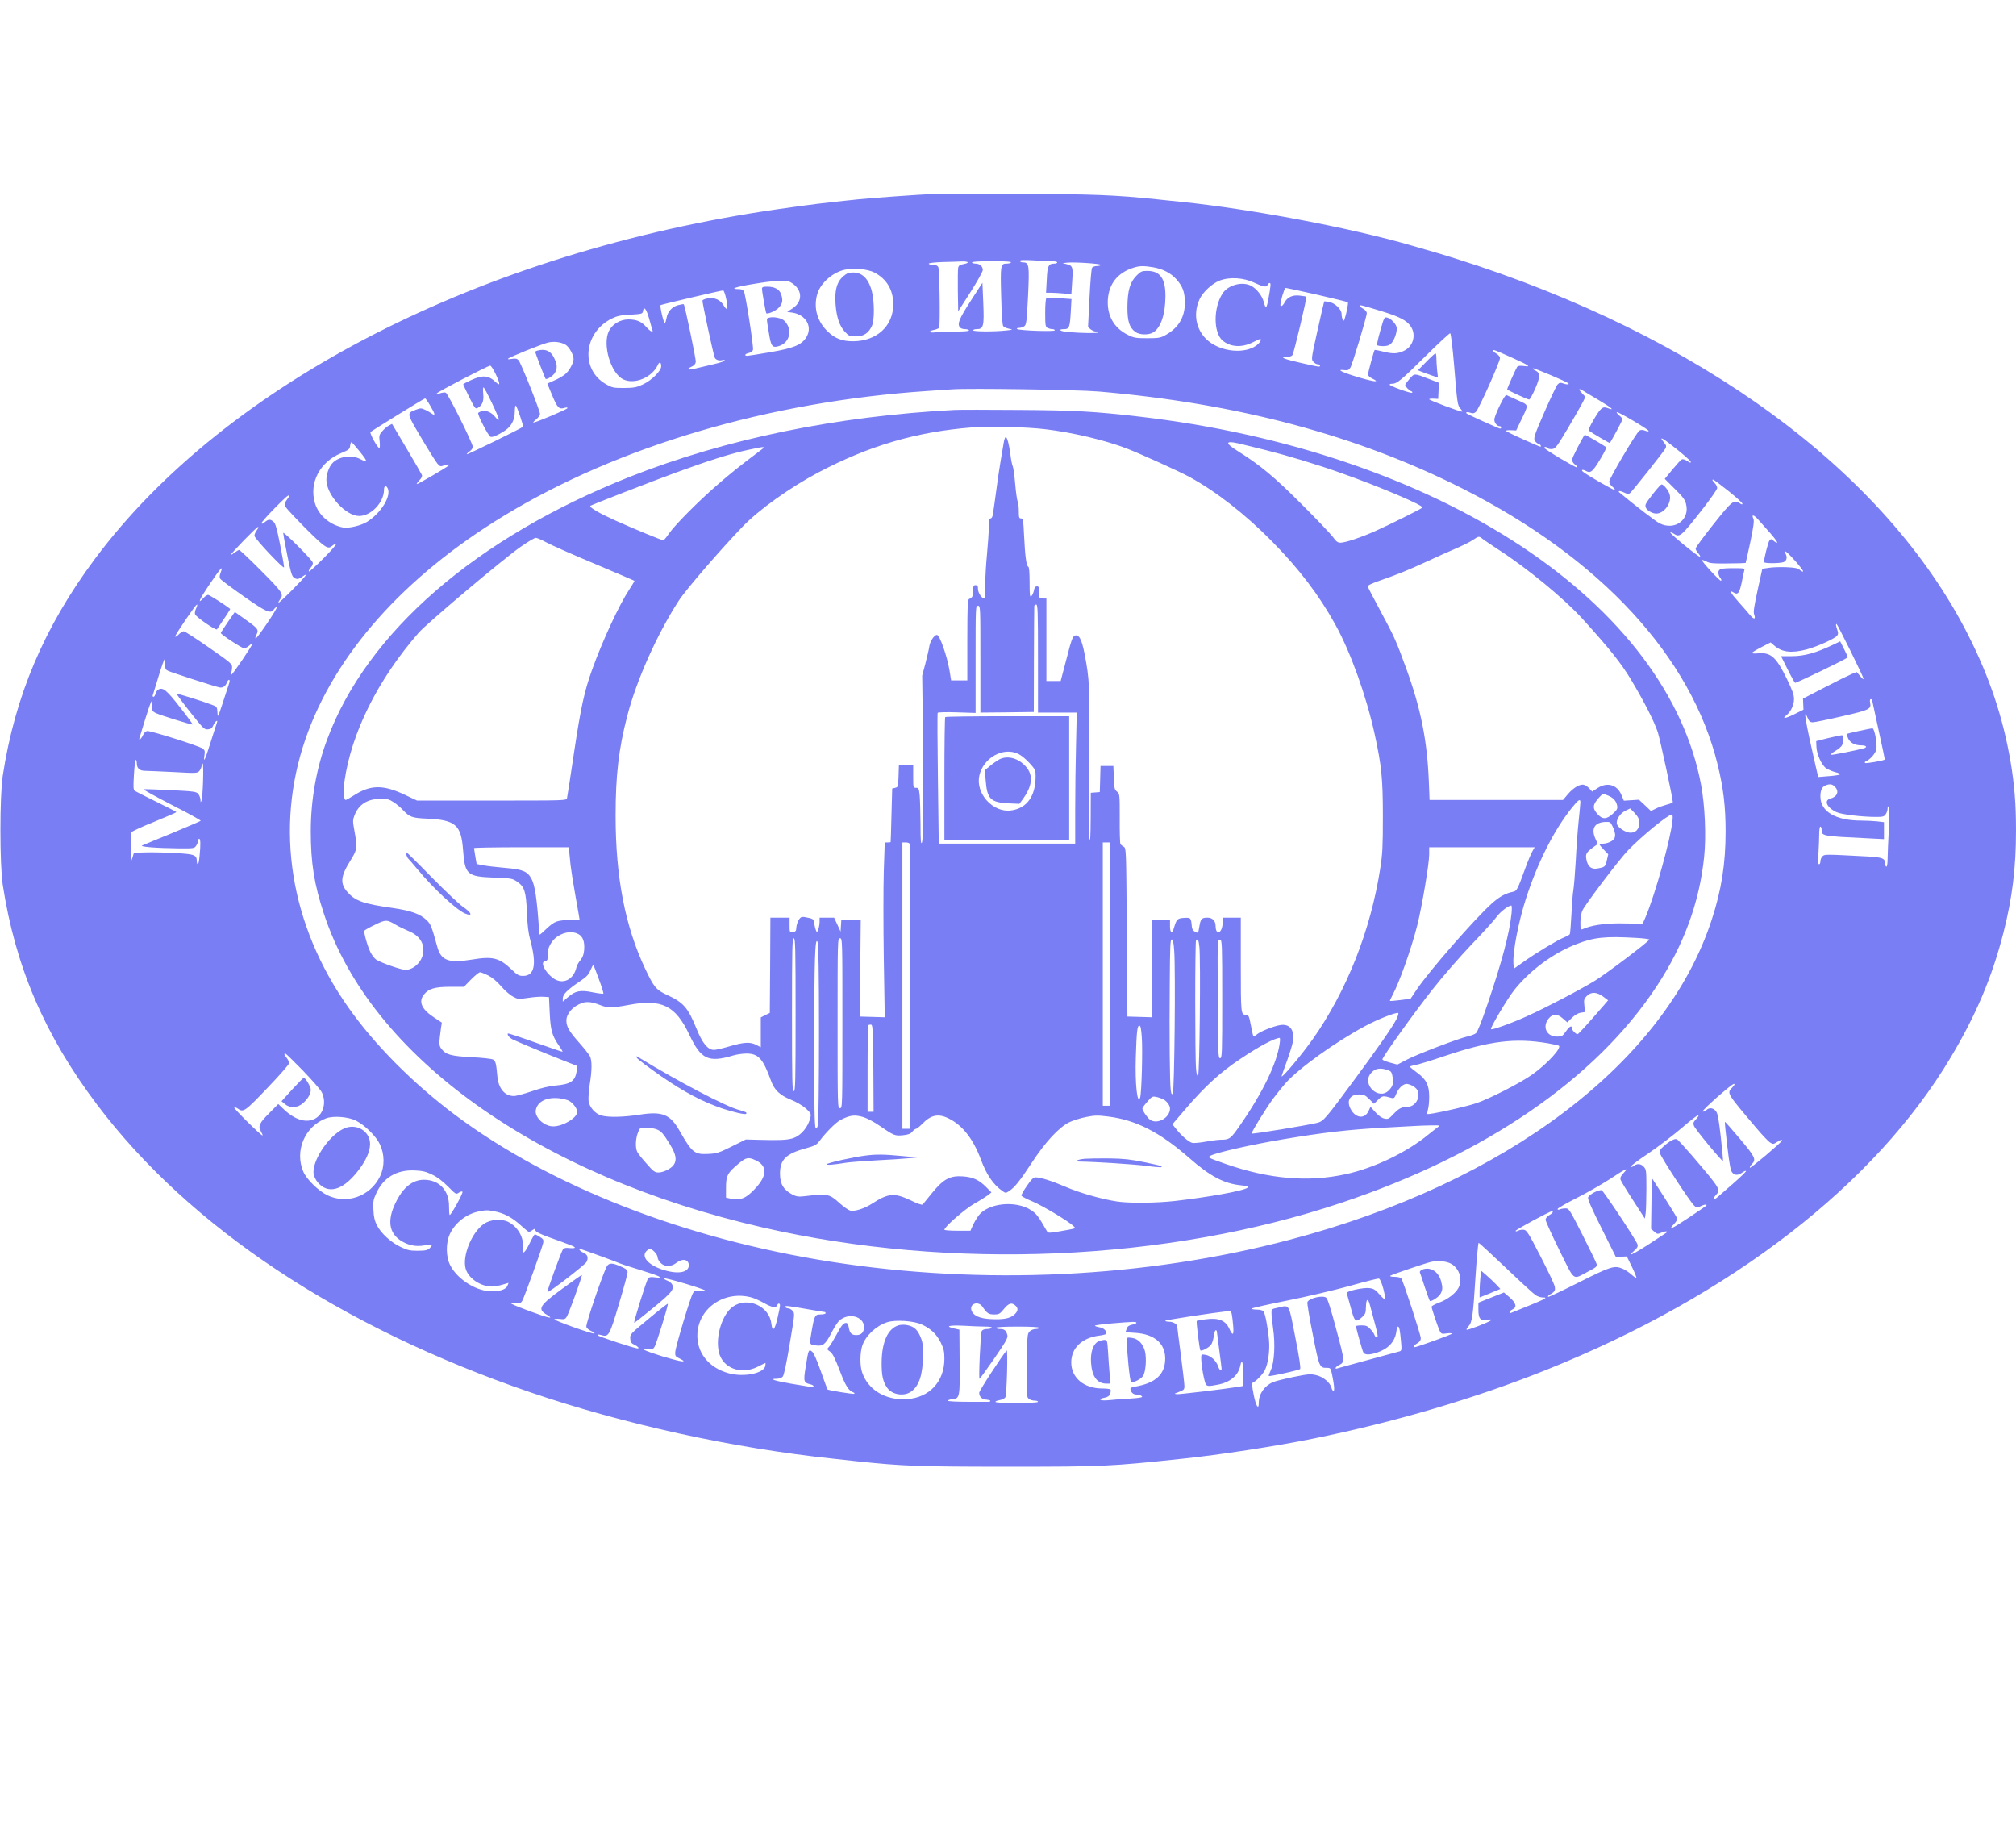 <svg width="182" height="166" viewBox="0 0 182 166" fill="none" xmlns="http://www.w3.org/2000/svg">
<g clip-path="url(#clip0_9663_478)">
<path d="M84.283 17.505C82.983 17.56 78.802 17.856 77.513 17.987C74.198 18.327 73.277 18.447 70.254 18.875C43.496 22.73 20.399 34.558 8.547 50.472C3.997 56.584 1.354 62.794 0.249 70.011C-0.033 71.84 -0.033 78.039 0.249 79.868C1.387 87.25 4.03 93.427 8.753 99.692C17.095 110.754 30.691 119.779 47.862 125.66C56.279 128.541 66.159 130.709 75.237 131.662C75.833 131.728 76.787 131.826 77.35 131.892C81.467 132.33 82.962 132.385 90.946 132.385C99.591 132.385 100.132 132.363 106.762 131.662C110.099 131.312 115.05 130.556 118.517 129.855C125.883 128.365 133.142 126.23 139.642 123.623C156.292 116.942 169.282 106.91 176.117 95.421C178.403 91.598 179.844 88.181 180.873 84.162C181.664 81.062 182 78.346 182 74.94C182 72.53 181.859 70.833 181.512 68.752C180.83 64.776 179.617 61.129 177.688 57.328C170.224 42.575 153.476 30.276 131.354 23.321C130.585 23.069 129.686 22.806 127.4 22.149C121.864 20.55 113.002 18.875 106.654 18.217C106.058 18.163 105.062 18.053 104.433 17.987C100.598 17.593 98.822 17.527 92.083 17.494C88.302 17.483 84.793 17.483 84.283 17.505ZM94.922 23.573C95.203 23.573 95.442 23.617 95.442 23.683C95.442 23.737 95.333 23.792 95.192 23.792C94.651 23.792 94.553 23.989 94.499 25.249L94.434 26.421H94.857C95.084 26.421 95.604 26.453 95.994 26.486L96.72 26.563L96.796 25.391C96.882 24.099 96.85 23.978 96.276 23.836L95.929 23.748L96.362 23.704C97.034 23.639 99.461 23.803 99.385 23.913C99.353 23.967 99.19 24.011 99.028 24.011C98.854 24.011 98.67 24.077 98.594 24.154C98.529 24.241 98.432 25.38 98.356 26.913L98.226 29.52L98.464 29.728C98.605 29.838 98.811 29.925 98.919 29.925C99.028 29.925 99.125 29.958 99.125 30.002C99.125 30.09 97.76 30.079 96.438 29.969C95.702 29.915 95.431 29.706 96.092 29.706C96.525 29.706 96.59 29.52 96.666 28.162L96.731 26.99L95.658 26.913C95.062 26.881 94.532 26.87 94.467 26.913C94.402 26.957 94.358 27.494 94.358 28.228C94.358 29.356 94.38 29.487 94.564 29.597C94.683 29.652 94.878 29.706 94.998 29.706C95.127 29.706 95.225 29.75 95.225 29.816C95.225 29.947 91.964 29.838 91.823 29.695C91.758 29.641 91.823 29.597 91.986 29.597C92.138 29.597 92.354 29.531 92.473 29.444C92.657 29.301 92.69 29.049 92.809 26.727C92.939 23.924 92.907 23.683 92.354 23.683C92.203 23.683 92.083 23.628 92.083 23.551C92.083 23.463 92.397 23.453 93.243 23.496C93.871 23.54 94.629 23.573 94.922 23.573ZM87.36 23.672C87.392 23.726 87.23 23.792 86.992 23.836C86.667 23.891 86.547 23.967 86.504 24.154C86.472 24.285 86.461 25.227 86.472 26.245L86.504 28.096L87.62 26.355C88.227 25.402 88.725 24.504 88.725 24.373C88.725 24.044 88.443 23.792 88.064 23.792C87.891 23.792 87.75 23.737 87.75 23.683C87.75 23.617 88.422 23.573 89.548 23.573C90.707 23.573 91.314 23.606 91.271 23.683C91.238 23.737 91.065 23.792 90.903 23.792C90.328 23.792 90.307 23.891 90.382 26.705C90.426 28.414 90.491 29.334 90.567 29.433C90.642 29.52 90.87 29.63 91.097 29.674C91.477 29.75 91.466 29.761 90.838 29.827C89.787 29.947 87.858 29.936 87.858 29.816C87.858 29.75 87.999 29.706 88.183 29.706C88.79 29.706 88.855 29.433 88.768 27.352L88.692 25.523L87.62 27.176C86.558 28.83 86.385 29.268 86.688 29.575C86.764 29.652 86.948 29.706 87.111 29.706C87.273 29.706 87.447 29.75 87.479 29.816C87.522 29.882 87.089 29.925 86.255 29.925C85.54 29.925 84.738 29.958 84.457 29.991C83.872 30.079 83.752 29.882 84.338 29.772C84.543 29.728 84.738 29.641 84.782 29.586C84.89 29.4 84.825 24.329 84.706 24.099C84.63 23.967 84.478 23.902 84.229 23.902C84.023 23.902 83.85 23.858 83.85 23.792C83.85 23.737 84.403 23.672 85.128 23.65C85.822 23.639 86.602 23.606 86.851 23.595C87.1 23.584 87.328 23.617 87.36 23.672ZM104.097 24.121C104.975 24.274 105.69 24.635 106.199 25.205C106.773 25.851 106.957 26.344 106.968 27.297C106.979 28.633 106.383 29.619 105.159 30.276C104.769 30.495 104.542 30.528 103.567 30.528C102.537 30.528 102.364 30.495 101.812 30.221C100.555 29.597 99.927 28.469 100.013 27.034C100.111 25.61 100.902 24.613 102.321 24.165C102.862 23.989 103.22 23.978 104.097 24.121ZM78.932 24.592C80.047 25.172 80.643 26.169 80.643 27.461C80.643 29.422 79.159 30.791 77.014 30.802C75.996 30.802 75.335 30.539 74.642 29.838C73.743 28.929 73.439 27.724 73.786 26.53C74.078 25.544 75.183 24.57 76.278 24.34C77.101 24.165 78.325 24.285 78.932 24.592ZM113.252 25.523C114.064 25.906 114.346 25.95 114.443 25.709C114.476 25.621 114.552 25.544 114.627 25.544C114.747 25.544 114.725 25.807 114.487 27.1C114.422 27.45 114.335 27.735 114.292 27.735C114.248 27.735 114.151 27.516 114.086 27.242C113.945 26.695 113.447 26.059 112.948 25.796C112.136 25.369 110.836 25.731 110.348 26.519C109.536 27.812 109.547 29.991 110.348 30.714C111.042 31.327 112.092 31.404 113.089 30.9C113.457 30.714 113.782 30.572 113.793 30.593C113.923 30.736 113.577 31.141 113.132 31.36C112.082 31.875 110.457 31.711 109.341 30.966C108.041 30.09 107.618 28.458 108.301 26.99C108.593 26.366 109.406 25.61 110.077 25.336C110.987 24.975 112.266 25.052 113.252 25.523ZM71.316 25.446C72.442 26.037 72.551 27.198 71.532 27.845L71.067 28.151L71.543 28.217C72.789 28.414 73.396 29.531 72.767 30.484C72.334 31.141 71.63 31.426 69.539 31.787C68.499 31.963 67.567 32.116 67.47 32.116C67.156 32.116 67.253 31.93 67.589 31.864C67.773 31.82 67.936 31.711 67.979 31.579C68.055 31.338 67.318 26.596 67.156 26.289C67.08 26.158 66.928 26.092 66.679 26.092C65.834 26.092 66.397 25.895 68.012 25.632C69.886 25.314 70.958 25.26 71.316 25.446ZM118.896 26.596C120.38 26.935 121.637 27.242 121.68 27.286C121.745 27.341 121.561 28.294 121.377 28.83C121.333 28.973 121.312 28.973 121.225 28.83C121.16 28.743 121.117 28.523 121.117 28.348C121.117 27.921 120.532 27.352 119.99 27.253C119.762 27.209 119.567 27.187 119.546 27.209C119.535 27.231 119.253 28.414 118.939 29.838C118.376 32.379 118.365 32.434 118.571 32.653C118.679 32.784 118.852 32.883 118.972 32.883C119.08 32.883 119.167 32.926 119.167 32.992C119.167 33.145 119.156 33.145 117.477 32.762C115.917 32.412 115.462 32.225 116.155 32.225C116.372 32.225 116.599 32.149 116.675 32.061C116.805 31.897 118.007 26.848 117.932 26.771C117.91 26.76 117.65 26.716 117.357 26.683C116.707 26.596 116.22 26.815 115.971 27.297C115.808 27.614 115.592 27.735 115.592 27.516C115.592 27.176 115.96 25.983 116.057 25.983C116.122 25.983 117.401 26.256 118.896 26.596ZM65.563 26.99C65.769 27.91 65.672 28.14 65.336 27.571C65.043 27.067 64.513 26.826 63.906 26.924C63.667 26.968 63.44 27.056 63.418 27.122C63.375 27.242 64.372 31.864 64.523 32.269C64.599 32.477 64.935 32.587 65.217 32.499C65.336 32.466 65.433 32.477 65.433 32.543C65.433 32.598 64.957 32.751 64.382 32.883C63.797 33.014 63.072 33.189 62.758 33.266C62.097 33.43 61.913 33.343 62.422 33.102C62.671 32.992 62.79 32.85 62.812 32.663C62.844 32.412 61.826 27.56 61.728 27.461C61.707 27.439 61.479 27.472 61.23 27.538C60.667 27.68 60.255 28.14 60.168 28.732C60.125 28.962 60.06 29.159 60.017 29.159C59.908 29.159 59.551 27.625 59.638 27.538C59.692 27.483 65 26.235 65.282 26.213C65.347 26.202 65.477 26.563 65.563 26.99ZM124.822 28.118C126.425 28.611 127.064 28.962 127.4 29.52C127.866 30.287 127.552 31.305 126.717 31.678C126.154 31.941 125.721 31.952 124.822 31.722C124.442 31.623 124.117 31.568 124.107 31.579C124.031 31.656 123.5 33.638 123.5 33.813C123.5 33.901 123.673 34.065 123.879 34.164C124.648 34.536 124.096 34.482 122.612 34.044C121.138 33.605 120.575 33.31 121.377 33.408C121.68 33.441 121.777 33.397 121.907 33.189C122.092 32.904 123.392 28.578 123.392 28.261C123.392 28.14 123.251 27.965 123.067 27.866C122.893 27.768 122.742 27.647 122.742 27.593C122.742 27.494 122.98 27.549 124.822 28.118ZM58.597 28.743C58.738 29.246 58.868 29.717 58.901 29.783C58.998 30.068 58.706 29.915 58.359 29.531C57.926 29.027 57.471 28.83 56.734 28.83C55.998 28.83 55.272 29.257 54.968 29.882C54.373 31.108 55.131 33.693 56.268 34.241C57.297 34.733 58.879 34.065 59.399 32.915C59.529 32.62 59.692 32.685 59.692 33.058C59.692 33.474 58.836 34.328 58.034 34.701C57.449 34.974 57.233 35.007 56.333 35.018C55.38 35.018 55.261 34.996 54.708 34.679C52.379 33.353 52.672 30.024 55.228 28.753C55.716 28.513 56.03 28.447 56.918 28.403C57.947 28.337 58.013 28.326 58.045 28.085C58.121 27.593 58.348 27.866 58.597 28.743ZM131.268 32.894C131.56 36.475 131.582 36.595 131.863 36.902C131.993 37.044 132.048 37.154 131.993 37.154C131.787 37.165 129.025 36.124 129.025 36.037C129.025 35.993 129.209 35.971 129.437 35.982L129.837 36.004L129.87 35.281L129.902 34.547L129.014 34.208C127.66 33.682 127.703 33.682 127.259 34.186C127.042 34.438 126.858 34.69 126.858 34.745C126.858 34.876 127.216 35.248 127.411 35.314C127.497 35.347 127.53 35.402 127.487 35.445C127.411 35.544 125.45 34.843 125.45 34.712C125.45 34.668 125.558 34.635 125.699 34.635C126.111 34.635 126.522 34.295 128.7 32.138C129.859 30.988 130.867 30.057 130.921 30.079C130.986 30.09 131.137 31.338 131.268 32.894ZM51.047 31.108C51.372 31.294 51.783 32.028 51.783 32.401C51.773 32.784 51.372 33.507 51.003 33.792C50.797 33.956 50.364 34.208 50.017 34.35L49.411 34.624L49.833 35.643C50.31 36.793 50.462 36.957 50.928 36.825C51.155 36.76 51.242 36.76 51.22 36.847C51.177 36.957 48.382 38.14 48.154 38.14C48.1 38.14 48.208 38.008 48.403 37.855C48.587 37.702 48.75 37.483 48.75 37.362C48.75 37.066 47.038 32.773 46.822 32.521C46.681 32.368 46.562 32.335 46.204 32.39C45.933 32.444 45.814 32.434 45.879 32.368C46.031 32.215 48.923 31.053 49.454 30.922C49.996 30.791 50.635 30.867 51.047 31.108ZM136.522 32.291C138.071 32.992 138.266 33.135 137.572 33.036C137.226 32.992 137.052 33.014 136.966 33.113C136.857 33.266 136.067 35.029 136.067 35.139C136.067 35.215 137.897 36.059 138.049 36.059C138.125 36.059 138.363 35.61 138.602 35.073C139.067 33.978 139.067 33.66 138.591 33.43C138.417 33.353 138.342 33.277 138.407 33.244C138.515 33.211 141.44 34.449 141.581 34.591C141.711 34.712 141.483 34.733 141.169 34.624C140.866 34.514 140.79 34.525 140.617 34.701C140.508 34.821 139.977 35.938 139.425 37.198C138.58 39.125 138.45 39.52 138.537 39.728C138.602 39.87 138.753 40.013 138.872 40.056C139.003 40.089 139.1 40.177 139.1 40.243C139.1 40.374 139.23 40.418 137.432 39.618C136.619 39.257 135.958 38.928 135.958 38.885C135.958 38.841 136.164 38.819 136.424 38.83L136.879 38.852L137.323 37.921C138.027 36.453 138.049 36.595 137.02 36.124C136.522 35.895 136.056 35.686 135.991 35.654C135.861 35.599 135.07 37.165 134.918 37.778C134.842 38.063 135.113 38.468 135.384 38.468C135.46 38.468 135.525 38.512 135.525 38.578C135.525 38.633 135.482 38.687 135.427 38.687C135.33 38.687 132.481 37.406 132.405 37.318C132.275 37.198 132.481 37.154 132.741 37.253C132.957 37.34 133.066 37.318 133.239 37.176C133.488 36.968 135.417 32.653 135.417 32.313C135.417 32.193 135.276 32.028 135.092 31.919C134.734 31.711 134.658 31.514 134.973 31.623C135.092 31.656 135.785 31.963 136.522 32.291ZM44.72 33.704C45.164 34.624 45.186 34.898 44.774 34.504C44.102 33.868 43.583 33.825 42.532 34.306C42.142 34.482 41.817 34.657 41.817 34.69C41.817 34.723 42.066 35.237 42.358 35.84C42.857 36.836 42.922 36.935 43.117 36.825C43.539 36.595 43.691 36.212 43.626 35.566C43.593 35.237 43.604 34.964 43.648 34.964C43.767 34.964 45.121 37.8 45.034 37.877C44.991 37.921 44.861 37.822 44.731 37.658C44.406 37.242 43.918 37.012 43.539 37.099C43.366 37.143 43.203 37.22 43.171 37.275C43.084 37.406 44.081 39.344 44.276 39.421C44.46 39.498 44.915 39.301 45.543 38.895C46.15 38.512 46.475 37.91 46.475 37.154C46.475 36.858 46.518 36.606 46.562 36.606C46.648 36.606 47.288 38.457 47.212 38.523C47.049 38.676 42.142 41.075 42.142 40.998C42.142 40.944 42.261 40.823 42.413 40.724C42.564 40.626 42.683 40.451 42.683 40.33C42.683 40.013 40.441 35.511 40.246 35.445C40.159 35.402 39.943 35.434 39.758 35.489C39.563 35.566 39.433 35.566 39.433 35.511C39.433 35.402 44.038 33.014 44.254 33.003C44.319 32.992 44.525 33.31 44.72 33.704ZM99.179 35.336C111.735 36.409 122.525 39.29 132.058 44.109C144.495 50.395 152.685 59.267 155.068 69.025C155.588 71.139 155.783 72.815 155.783 75.049C155.783 77.93 155.415 80.317 154.537 82.99C150.345 95.881 136.002 106.756 116.404 111.904C103.35 115.343 88.736 116.033 74.967 113.875C61.772 111.794 49.714 107.085 41.058 100.612C37.267 97.764 33.822 94.303 31.449 90.93C26.184 83.461 24.797 74.775 27.571 66.725C30.203 59.092 36.454 52.049 45.5 46.551C55.846 40.254 69.453 36.245 83.688 35.292C84.641 35.226 85.67 35.161 85.963 35.139C87.49 35.029 97.262 35.172 99.179 35.336ZM144.333 36.114C145.546 36.836 145.838 37.099 145.113 36.825C144.69 36.661 144.506 36.815 143.888 37.855C143.488 38.534 143.379 38.808 143.466 38.885C143.682 39.06 145.307 40.013 145.329 39.98C145.47 39.815 146.467 37.953 146.467 37.855C146.467 37.778 146.337 37.614 146.174 37.493C146.022 37.362 145.925 37.231 145.958 37.198C146.033 37.11 148.774 38.731 148.828 38.885C148.85 38.961 148.742 38.961 148.525 38.873C148.298 38.786 148.135 38.786 148.005 38.863C147.745 39.016 145.286 43.178 145.275 43.474C145.275 43.605 145.405 43.813 145.568 43.934C145.719 44.065 145.827 44.196 145.784 44.229C145.73 44.295 143.173 42.827 142.892 42.565C142.697 42.378 142.913 42.356 143.227 42.532C143.596 42.729 143.802 42.553 144.452 41.469C144.961 40.626 145.058 40.396 144.939 40.319C144.376 39.947 143.098 39.213 143.065 39.246C142.816 39.575 141.917 41.327 141.917 41.502C141.917 41.633 142.047 41.842 142.22 41.962C142.382 42.083 142.447 42.192 142.372 42.192C142.177 42.192 139.425 40.549 139.425 40.429C139.425 40.297 139.577 40.308 139.717 40.451C139.783 40.516 139.967 40.549 140.14 40.527C140.422 40.495 140.573 40.286 141.559 38.633C142.166 37.603 142.762 36.563 142.892 36.3L143.13 35.818L142.848 35.522C142.469 35.117 142.491 35.007 142.924 35.27C143.108 35.391 143.747 35.763 144.333 36.114ZM38.827 36.595C39.282 37.351 39.336 37.592 38.978 37.329C38.837 37.231 38.567 37.066 38.361 36.979C38.025 36.825 37.949 36.825 37.527 36.99C36.703 37.307 36.693 37.264 38.025 39.509C38.686 40.626 39.347 41.677 39.487 41.842C39.726 42.115 39.769 42.126 40.094 42.006C40.408 41.885 40.636 41.896 40.506 42.017C40.333 42.192 37.678 43.736 37.635 43.693C37.602 43.66 37.711 43.506 37.862 43.353C38.047 43.167 38.133 42.992 38.09 42.871C38.047 42.773 37.429 41.688 36.703 40.473L35.392 38.26L35.1 38.413C34.938 38.501 34.667 38.731 34.504 38.928C34.233 39.246 34.212 39.334 34.277 39.859C34.309 40.177 34.298 40.44 34.244 40.44C34.093 40.44 33.345 39.103 33.453 38.994C33.572 38.873 38.274 35.971 38.372 35.96C38.415 35.949 38.621 36.234 38.827 36.595ZM151.407 40.571C152.501 41.458 152.783 41.754 152.587 41.754C152.555 41.754 152.403 41.677 152.262 41.579C152.111 41.48 151.927 41.425 151.84 41.458C151.753 41.491 151.374 41.907 150.984 42.378L150.291 43.222L151.179 44.109C151.894 44.81 152.111 45.084 152.208 45.478C152.587 46.902 151.19 47.931 149.814 47.23C149.457 47.044 147.68 45.686 146.152 44.415C146.131 44.404 146.131 44.361 146.163 44.328C146.196 44.295 146.402 44.35 146.607 44.448C146.922 44.602 147.03 44.613 147.16 44.503C147.387 44.306 150.204 40.757 150.356 40.473C150.453 40.275 150.432 40.188 150.193 39.903C149.684 39.29 150.15 39.553 151.407 40.571ZM32.435 40.703C33.237 41.688 33.248 41.809 32.5 41.425C31.72 41.02 30.539 41.206 29.987 41.831C29.694 42.159 29.467 42.805 29.467 43.309C29.467 44.656 31.211 46.573 32.424 46.573C33.508 46.573 34.667 45.346 34.667 44.196C34.667 43.857 34.851 43.78 34.992 44.054C35.36 44.744 34.407 46.31 33.139 47.099C32.597 47.438 31.482 47.701 30.994 47.614C29.77 47.383 28.741 46.496 28.427 45.39C27.896 43.572 28.882 41.699 30.767 40.911C31.514 40.593 31.579 40.538 31.612 40.221C31.633 40.035 31.688 39.892 31.742 39.914C31.785 39.936 32.099 40.286 32.435 40.703ZM156.054 44.328C156.737 44.875 157.289 45.379 157.3 45.456C157.3 45.554 157.235 45.544 157.04 45.412C156.531 45.084 156.357 45.215 154.678 47.329C153.801 48.435 153.075 49.421 153.075 49.508C153.075 49.607 153.183 49.793 153.313 49.935C153.443 50.078 153.519 50.22 153.476 50.253C153.4 50.33 150.8 48.216 150.8 48.074C150.8 48.019 150.919 48.052 151.071 48.15C151.656 48.533 151.71 48.49 153.714 45.938C154.429 45.018 155.025 44.163 155.025 44.054C155.025 43.934 154.928 43.736 154.808 43.616C154.57 43.375 154.527 43.243 154.7 43.309C154.765 43.331 155.372 43.791 156.054 44.328ZM26.108 44.766C26.108 44.799 26 44.974 25.87 45.149C25.664 45.434 25.653 45.511 25.783 45.752C25.859 45.894 26.693 46.781 27.625 47.723C29.391 49.475 29.608 49.618 30.019 49.245C30.128 49.147 30.268 49.092 30.333 49.114C30.387 49.125 29.889 49.716 29.196 50.406C28.513 51.085 27.928 51.622 27.885 51.578C27.842 51.535 27.918 51.381 28.047 51.239C28.199 51.075 28.275 50.899 28.232 50.768C28.145 50.483 25.567 47.909 25.567 48.106C25.567 48.194 25.729 49.103 25.935 50.111C26.206 51.491 26.347 51.983 26.498 52.104C26.78 52.323 26.942 52.301 27.311 52.038C27.928 51.6 27.603 52.016 26.379 53.254C25.697 53.944 25.133 54.459 25.133 54.404C25.133 54.338 25.209 54.196 25.296 54.086C25.632 53.637 25.502 53.451 23.584 51.523C22.555 50.483 21.656 49.64 21.591 49.64C21.526 49.64 21.352 49.749 21.19 49.87C21.027 50.001 20.876 50.089 20.854 50.067C20.8 49.99 23.162 47.559 23.292 47.559C23.357 47.559 23.313 47.69 23.194 47.843C23.064 48.008 22.967 48.238 22.967 48.358C22.967 48.588 25.588 51.37 25.642 51.206C25.664 51.151 25.502 50.253 25.296 49.202C24.992 47.679 24.873 47.241 24.689 47.088C24.397 46.847 24.245 46.847 23.898 47.132C23.714 47.285 23.617 47.307 23.617 47.208C23.617 47.132 24.137 46.54 24.776 45.894C25.827 44.821 26.108 44.591 26.108 44.766ZM159.889 48.205C160.257 48.632 160.507 48.983 160.431 48.983C160.355 48.983 160.203 48.895 160.095 48.796C159.922 48.643 159.878 48.632 159.748 48.775C159.629 48.906 159.25 50.395 159.25 50.735C159.25 50.855 160.561 50.866 160.983 50.746C161.287 50.658 161.384 50.319 161.2 49.979C160.962 49.519 161.298 49.771 162.067 50.625C162.5 51.118 162.825 51.545 162.782 51.578C162.749 51.611 162.619 51.556 162.489 51.447C162.316 51.283 162.056 51.228 161.276 51.195C160.723 51.173 160.019 51.195 159.694 51.25L159.098 51.337L158.676 53.254C158.351 54.765 158.275 55.236 158.362 55.466C158.524 55.915 158.34 55.937 157.982 55.51C157.82 55.313 157.343 54.765 156.932 54.305C156.217 53.506 156.065 53.199 156.52 53.484C156.888 53.714 157.029 53.539 157.235 52.586C157.333 52.082 157.441 51.578 157.473 51.469C157.527 51.304 157.43 51.283 156.574 51.283C155.328 51.283 155.133 51.348 155.133 51.699C155.133 51.852 155.209 52.06 155.307 52.17C155.393 52.268 155.426 52.378 155.372 52.422C155.274 52.476 153.573 50.636 153.649 50.549C153.682 50.527 153.866 50.582 154.072 50.691C154.364 50.844 154.7 50.877 155.989 50.855C156.856 50.855 157.571 50.823 157.592 50.812C157.603 50.79 157.798 49.946 158.015 48.928C158.307 47.526 158.372 47.022 158.297 46.836C158.091 46.387 158.329 46.442 158.762 46.934C159.001 47.208 159.51 47.778 159.889 48.205ZM19.912 51.699C19.814 51.962 19.803 52.104 19.89 52.246C19.955 52.345 20.908 53.057 22.003 53.824C24.104 55.291 24.44 55.434 24.743 54.984C24.841 54.853 24.938 54.776 24.982 54.82C25.068 54.897 23.281 57.547 23.097 57.613C23.021 57.635 23.043 57.525 23.151 57.295C23.378 56.835 23.313 56.737 22.154 55.915L21.201 55.236L20.562 56.156C20.215 56.66 19.933 57.098 19.933 57.131C19.933 57.263 21.829 58.511 22.035 58.511C22.154 58.511 22.36 58.402 22.501 58.27C22.642 58.139 22.772 58.062 22.793 58.084C22.858 58.15 20.984 60.921 20.865 60.921C20.822 60.921 20.811 60.833 20.865 60.724C20.908 60.625 20.952 60.395 20.952 60.22C20.962 59.924 20.789 59.782 18.861 58.445C17.702 57.635 16.683 56.978 16.586 56.978C16.499 56.978 16.282 57.109 16.12 57.273C15.957 57.438 15.817 57.514 15.817 57.449C15.817 57.273 17.658 54.568 17.777 54.568C17.832 54.568 17.799 54.722 17.712 54.897C17.615 55.083 17.572 55.324 17.604 55.434C17.68 55.685 19.5 56.934 19.587 56.803C20.28 55.795 20.811 54.984 20.778 54.963C20.388 54.634 18.904 53.692 18.785 53.692C18.698 53.692 18.503 53.824 18.352 53.988C17.788 54.601 18.005 54.097 18.807 52.904C19.966 51.195 20.193 50.943 19.912 51.699ZM167.05 58.73C167.7 60.055 168.242 61.194 168.242 61.271C168.242 61.348 168.101 61.238 167.938 61.03L167.624 60.658L167.148 60.844C166.887 60.953 165.793 61.49 164.721 62.049L162.771 63.056L162.792 63.549L162.814 64.053L162.002 64.458C161.189 64.864 160.821 64.918 161.276 64.557C161.677 64.228 161.958 63.637 161.958 63.1C161.958 62.706 161.818 62.312 161.319 61.282C160.344 59.289 159.867 58.862 158.697 58.971C158.405 59.004 158.167 58.982 158.167 58.938C158.167 58.883 158.546 58.654 159.012 58.413L159.846 57.985L160.203 58.292C160.897 58.873 161.731 58.971 163.085 58.621C164.006 58.38 165.62 57.657 165.848 57.383C165.956 57.241 165.967 57.12 165.869 56.857C165.739 56.474 165.717 56.321 165.804 56.321C165.837 56.321 166.389 57.405 167.05 58.73ZM14.918 59.957C14.896 60.351 14.939 60.439 15.167 60.548C15.427 60.68 19.283 61.928 19.782 62.038C20.085 62.114 20.356 61.95 20.475 61.622C20.616 61.249 20.811 61.282 20.692 61.654C19.598 65.017 19.663 64.853 19.63 64.294C19.598 63.801 19.576 63.779 19.142 63.615C18.287 63.286 15.99 62.575 15.947 62.618C15.925 62.64 16.467 63.385 17.16 64.261C18.363 65.773 18.449 65.86 18.774 65.827C19.045 65.805 19.153 65.718 19.273 65.433C19.424 65.105 19.695 64.907 19.587 65.214C19.554 65.291 19.305 66.079 19.023 66.966C18.525 68.576 18.33 68.982 18.46 68.149C18.514 67.777 18.492 67.7 18.265 67.547C17.886 67.295 13.574 65.937 13.293 65.981C13.141 66.003 13 66.145 12.902 66.364C12.751 66.704 12.48 66.901 12.599 66.583C12.621 66.517 12.848 65.762 13.108 64.918C13.574 63.385 13.834 62.804 13.737 63.549C13.661 64.053 13.715 64.184 14.062 64.36C14.441 64.546 17.333 65.444 17.387 65.389C17.409 65.367 16.9 64.655 16.239 63.823C15.037 62.279 14.712 62.016 14.3 62.235C14.192 62.29 14.072 62.465 14.04 62.618C13.997 62.772 13.921 62.892 13.856 62.892C13.791 62.892 13.758 62.826 13.791 62.75C13.812 62.684 14.051 61.917 14.311 61.063C14.571 60.198 14.82 59.497 14.863 59.497C14.907 59.497 14.928 59.705 14.918 59.957ZM169 63.144C169 63.166 169.271 64.382 169.585 65.849C169.91 67.328 170.17 68.543 170.159 68.555C170.062 68.653 168.437 68.938 168.372 68.861C168.328 68.817 168.361 68.752 168.437 68.719C168.805 68.587 169.325 68.007 169.39 67.635C169.488 67.12 169.227 65.74 169.043 65.74C168.859 65.74 166.79 66.189 166.736 66.243C166.714 66.265 166.757 66.43 166.833 66.616C167.007 67.032 167.44 67.273 168.025 67.273C168.469 67.273 168.621 67.426 168.274 67.536C167.613 67.722 165.414 68.16 165.306 68.127C165.23 68.105 165.403 67.952 165.674 67.788C165.956 67.624 166.227 67.394 166.292 67.273C166.422 67.032 166.432 66.43 166.324 66.364C166.27 66.342 165.728 66.452 165.1 66.605L163.962 66.89L163.984 67.404C164.006 68.062 164.439 69.036 164.851 69.332C165.024 69.453 165.403 69.617 165.685 69.694C165.967 69.759 166.162 69.858 166.107 69.902C166.064 69.945 165.598 70.022 165.078 70.055L164.147 70.132L163.919 69.168C162.977 65.061 162.76 63.779 163.182 64.776C163.323 65.115 163.41 65.192 163.659 65.192C163.822 65.192 165.003 64.951 166.281 64.655C168.773 64.086 168.957 63.998 168.827 63.418C168.794 63.232 168.816 63.111 168.881 63.111C168.946 63.111 169 63.122 169 63.144ZM12.35 68.905C12.35 69.343 12.61 69.573 13.087 69.573C13.303 69.573 14.463 69.628 15.654 69.683C17.799 69.803 17.821 69.792 18.016 69.562C18.113 69.431 18.2 69.234 18.2 69.124C18.2 69.014 18.243 68.916 18.297 68.916C18.406 68.916 18.319 71.95 18.189 72.256C18.113 72.454 18.102 72.443 18.102 72.191C18.092 72.026 18.005 71.796 17.907 71.665C17.723 71.446 17.55 71.424 15.405 71.314C14.137 71.249 13.043 71.216 12.978 71.238C12.902 71.271 14.051 71.895 15.513 72.651C16.987 73.395 18.157 74.042 18.113 74.085C18.07 74.129 16.911 74.622 15.546 75.192C14.17 75.75 12.957 76.254 12.838 76.309C12.578 76.429 14.127 76.55 16.163 76.572C17.463 76.583 17.55 76.572 17.702 76.342C17.799 76.21 17.875 76.013 17.875 75.903C17.875 75.794 17.929 75.706 17.983 75.706C18.102 75.706 18.124 76.21 18.016 77.262C17.983 77.678 17.907 78.006 17.864 78.006C17.81 78.006 17.767 77.897 17.767 77.754C17.767 77.174 17.593 77.097 15.914 76.999C15.058 76.944 13.845 76.922 13.217 76.933L12.09 76.966L11.96 77.404C11.884 77.645 11.819 77.787 11.808 77.733C11.776 77.459 11.83 75.235 11.873 75.115C11.906 75.038 12.827 74.611 13.921 74.173C15.026 73.724 15.925 73.33 15.925 73.297C15.914 73.264 15.102 72.848 14.116 72.366C13.13 71.884 12.252 71.435 12.166 71.38C12.036 71.282 12.025 71.019 12.09 69.924C12.133 69.19 12.209 68.587 12.252 68.587C12.307 68.587 12.35 68.73 12.35 68.905ZM165.642 70.997C166.064 71.424 165.88 71.906 165.241 72.081C164.623 72.245 164.927 72.903 165.815 73.308C166.27 73.516 168.101 73.735 169.401 73.735C169.975 73.735 170.094 73.702 170.235 73.494C170.333 73.363 170.408 73.122 170.408 72.979C170.408 72.804 170.441 72.738 170.517 72.815C170.582 72.881 170.582 73.603 170.517 74.885C170.462 75.969 170.408 77.163 170.408 77.535C170.408 77.919 170.365 78.225 170.3 78.225C170.246 78.225 170.192 78.105 170.192 77.963C170.192 77.481 169.964 77.382 168.653 77.305C164.71 77.097 164.721 77.097 164.526 77.294C164.428 77.393 164.342 77.59 164.342 77.743C164.342 77.886 164.288 78.006 164.223 78.006C164.125 78.006 164.114 77.733 164.168 76.999C164.201 76.451 164.233 75.684 164.233 75.301C164.233 74.918 164.277 74.611 164.342 74.611C164.407 74.611 164.45 74.732 164.45 74.874C164.45 75.465 164.461 75.465 168.599 75.663L170.083 75.739V74.973V74.206L169.423 74.129C169.054 74.096 168.426 74.064 168.036 74.064C165.717 74.064 164.352 73.253 164.342 71.895C164.342 71.336 164.482 71.019 164.807 70.887C165.187 70.734 165.414 70.767 165.642 70.997ZM27.365 96.647C28.199 97.513 28.968 98.389 29.066 98.619C29.467 99.484 29.218 100.503 28.492 100.941C27.712 101.401 26.661 101.105 25.653 100.152L25.122 99.648L24.31 100.47C23.4 101.379 23.281 101.653 23.562 102.124C23.66 102.299 23.725 102.463 23.703 102.485C23.628 102.562 21.071 100.043 21.147 99.966C21.19 99.922 21.331 99.966 21.472 100.064C21.97 100.426 22.111 100.327 24.148 98.192C25.231 97.064 26.108 96.056 26.108 95.957C26.108 95.859 26.011 95.651 25.892 95.497C25.653 95.202 25.621 95.092 25.762 95.092C25.816 95.092 26.531 95.793 27.365 96.647ZM156.401 98.137C155.881 98.684 155.827 98.586 158.6 101.861C159.109 102.463 159.651 103.033 159.803 103.12C160.052 103.284 160.106 103.284 160.42 103.076C160.81 102.846 160.908 102.814 160.853 102.967C160.788 103.153 158.004 105.497 157.972 105.398C157.95 105.333 158.037 105.19 158.156 105.07C158.568 104.654 158.448 104.413 157.072 102.781C156.347 101.915 155.74 101.236 155.718 101.258C155.697 101.269 155.794 102.266 155.935 103.449C156.13 105.114 156.238 105.661 156.379 105.825C156.628 106.11 156.921 106.099 157.311 105.814C157.484 105.694 157.625 105.639 157.625 105.705C157.625 105.76 157.105 106.264 156.466 106.822C155.816 107.381 155.188 107.939 155.057 108.049C154.732 108.344 154.602 108.191 154.895 107.874C155.361 107.37 155.35 107.348 152.772 104.325C152.089 103.536 151.472 102.857 151.385 102.824C151.179 102.748 150.757 102.967 150.215 103.438C149.857 103.755 149.803 103.854 149.868 104.106C149.944 104.445 152.609 108.531 152.956 108.826C153.183 109.034 153.205 109.034 153.573 108.848C153.79 108.75 153.996 108.695 154.028 108.728C154.104 108.804 154.234 108.706 152.512 109.867C150.941 110.918 150.529 111.104 151.103 110.502C151.363 110.228 151.439 110.075 151.385 109.922C151.342 109.812 150.811 108.947 150.215 108.016L149.121 106.318L149.088 108.618L149.056 110.918L149.337 111.159C149.608 111.4 149.641 111.4 150.009 111.247C150.378 111.094 150.659 111.115 150.41 111.28C147.723 113.076 146.662 113.667 147.55 112.868C147.832 112.616 147.886 112.495 147.821 112.298C147.702 111.915 144.777 107.512 144.603 107.435C144.343 107.348 143.433 107.819 143.368 108.082C143.325 108.246 143.715 109.122 144.592 110.874L145.871 113.437L146.369 113.426L146.867 113.404L147.322 114.335C147.572 114.85 147.756 115.299 147.723 115.321C147.691 115.354 147.485 115.223 147.268 115.025C147.041 114.828 146.705 114.598 146.51 114.522C145.741 114.193 145.459 114.281 142.556 115.737C141.061 116.493 139.804 117.084 139.761 117.052C139.728 117.008 139.772 116.942 139.858 116.887C140.367 116.592 140.432 116.493 140.357 116.11C140.313 115.902 139.739 114.675 139.067 113.383C137.984 111.269 137.822 111.028 137.562 110.995C137.399 110.973 137.172 111.017 137.042 111.083C136.912 111.148 136.825 111.159 136.825 111.094C136.825 110.995 139.902 109.33 140.086 109.33C140.281 109.33 140.173 109.505 139.858 109.681C139.663 109.79 139.533 109.954 139.533 110.097C139.533 110.217 140.097 111.455 140.779 112.846C142.209 115.726 141.938 115.518 143.357 114.774C144.083 114.401 144.202 114.303 144.148 114.105C144.116 113.974 143.542 112.791 142.87 111.466C141.678 109.122 141.635 109.056 141.321 109.067C141.147 109.067 140.909 109.111 140.812 109.155C140.692 109.21 140.617 109.199 140.617 109.122C140.617 109.056 141.386 108.607 142.328 108.136C143.271 107.654 144.614 106.888 145.307 106.439C146.813 105.442 147.095 105.322 146.597 105.847C146.315 106.143 146.25 106.296 146.304 106.483C146.348 106.614 146.857 107.457 147.442 108.355L148.492 109.987L148.568 109.484C148.601 109.199 148.633 108.202 148.633 107.271C148.633 105.672 148.622 105.552 148.395 105.311C148.135 105.026 147.81 104.993 147.507 105.223C147.398 105.311 147.257 105.354 147.203 105.322C147.149 105.278 147.853 104.741 148.774 104.128C149.695 103.504 151.071 102.452 151.84 101.795C152.609 101.127 153.281 100.612 153.324 100.645C153.378 100.678 153.281 100.842 153.118 101.017C152.869 101.28 152.837 101.379 152.923 101.609C153.021 101.904 155.469 104.862 155.545 104.785C155.567 104.763 155.48 103.799 155.35 102.627C155.144 100.853 155.068 100.47 154.884 100.262C154.624 99.977 154.31 99.955 154.039 100.196C153.931 100.294 153.79 100.349 153.714 100.327C153.562 100.273 156.314 97.841 156.531 97.83C156.639 97.83 156.585 97.94 156.401 98.137ZM32.142 101.149C32.966 101.576 33.952 102.551 34.298 103.284C34.732 104.194 34.732 105.311 34.309 106.176C33.432 107.983 31.297 108.739 29.521 107.863C28.719 107.457 27.69 106.45 27.387 105.76C26.574 103.887 27.517 101.664 29.434 100.941C30.095 100.689 31.449 100.798 32.142 101.149ZM39 106.012C39.477 106.231 39.943 106.592 40.441 107.085C41.156 107.808 41.167 107.819 41.427 107.644C41.578 107.545 41.719 107.512 41.752 107.567C41.828 107.676 40.733 109.659 40.603 109.659C40.56 109.659 40.538 109.33 40.538 108.914C40.56 107.457 39.661 106.483 38.274 106.483C37.223 106.483 36.357 107.194 35.685 108.618C34.959 110.141 35.122 111.258 36.14 111.948C36.822 112.397 37.527 112.55 38.307 112.408C38.642 112.342 38.957 112.309 38.989 112.342C39.022 112.375 38.935 112.506 38.805 112.649C38.599 112.846 38.447 112.879 37.722 112.89C37.007 112.89 36.79 112.846 36.151 112.539C35.273 112.123 34.374 111.291 34.017 110.568C33.822 110.184 33.735 109.812 33.713 109.199C33.67 108.465 33.703 108.279 33.962 107.72C34.602 106.285 35.804 105.574 37.429 105.639C38.133 105.672 38.447 105.738 39 106.012ZM44.633 109.33C45.5 109.494 46.237 109.889 46.995 110.579C47.363 110.918 47.71 111.192 47.753 111.192C47.797 111.192 47.938 111.115 48.068 111.028C48.273 110.885 48.295 110.885 48.338 111.061C48.371 111.181 48.782 111.389 49.573 111.674C51.675 112.43 51.892 112.517 51.892 112.605C51.892 112.66 51.686 112.671 51.426 112.649C51.101 112.605 50.928 112.638 50.83 112.747C50.689 112.923 49.357 116.559 49.422 116.614C49.519 116.712 52.823 114.16 52.953 113.897C53.148 113.503 53.04 113.218 52.65 113.054C52.379 112.944 52.195 112.725 52.379 112.725C52.466 112.725 55.499 113.832 55.846 113.985C56.03 114.073 56.94 114.368 57.883 114.653C59.551 115.157 60.049 115.409 59.117 115.288C58.76 115.234 58.619 115.266 58.5 115.409C58.359 115.584 57.189 119.319 57.254 119.395C57.276 119.406 58.045 118.804 58.966 118.048C60.667 116.657 60.905 116.351 60.667 115.913C60.612 115.803 60.407 115.65 60.212 115.573C60.017 115.496 59.919 115.42 59.995 115.387C60.147 115.321 63.483 116.318 63.646 116.471C63.722 116.548 63.581 116.559 63.245 116.515C62.79 116.449 62.725 116.46 62.562 116.712C62.335 117.052 60.992 121.531 60.959 122.035C60.938 122.385 60.981 122.44 61.371 122.626C62.172 123.032 61.512 122.933 59.789 122.418C58.164 121.914 57.557 121.619 58.489 121.772C58.858 121.827 58.933 121.805 59.085 121.575C59.258 121.301 60.363 117.742 60.288 117.676C60.266 117.654 59.486 118.256 58.554 119.034C56.897 120.403 56.864 120.436 56.897 120.819C56.918 121.137 56.994 121.246 57.276 121.378C57.601 121.531 57.752 121.706 57.557 121.706C57.287 121.706 54.004 120.622 53.972 120.524C53.95 120.436 54.037 120.436 54.286 120.502C54.947 120.699 55.023 120.567 55.878 117.698C56.312 116.252 56.658 114.971 56.658 114.828C56.658 114.642 56.528 114.522 56.052 114.314C55.293 113.974 54.99 113.974 54.795 114.281C54.481 114.784 52.856 119.538 52.932 119.757C52.964 119.877 53.17 120.053 53.387 120.14C53.614 120.239 53.722 120.337 53.647 120.359C53.473 120.425 50.05 119.198 50.05 119.078C50.05 119.034 50.267 119.023 50.527 119.045C50.938 119.1 51.025 119.067 51.166 118.848C51.361 118.541 52.585 115.146 52.531 115.08C52.509 115.058 51.718 115.617 50.776 116.307C48.674 117.851 48.501 118.147 49.357 118.662C50.072 119.089 49.584 118.99 47.873 118.366C46.074 117.698 45.663 117.479 46.486 117.599C46.93 117.665 46.995 117.643 47.147 117.413C47.32 117.128 48.945 112.638 49.042 112.167C49.086 111.904 49.042 111.827 48.739 111.641C48.533 111.51 48.338 111.411 48.284 111.411C48.241 111.411 48.024 111.784 47.807 112.233C47.363 113.142 47.114 113.306 47.201 112.638C47.32 111.729 46.778 110.754 45.901 110.294C45.273 109.976 44.276 110.053 43.68 110.469C42.586 111.236 41.73 113.339 42.033 114.489C42.272 115.365 43.366 116.121 44.417 116.121C44.633 116.121 45.056 116.044 45.348 115.956C45.641 115.869 45.89 115.792 45.901 115.792C45.922 115.792 45.868 115.913 45.803 116.066C45.652 116.416 45.023 116.592 44.146 116.537C42.846 116.449 41.253 115.398 40.647 114.204C40.246 113.437 40.235 112.156 40.625 111.356C41.112 110.338 42.12 109.56 43.236 109.341C43.897 109.21 43.994 109.21 44.633 109.33ZM135.947 114.434C137.258 115.683 138.461 116.789 138.634 116.898C138.797 117.008 139.078 117.106 139.262 117.106C139.837 117.106 139.631 117.205 136.424 118.497C136.153 118.607 136.283 118.3 136.554 118.18C136.977 117.994 136.868 117.599 136.272 117.084L135.774 116.657L134.615 117.117L133.467 117.577V118.213C133.467 119.023 133.629 119.209 134.257 119.122C134.583 119.067 134.68 119.089 134.604 119.165C134.452 119.33 132.481 120.085 132.405 120.02C132.372 119.976 132.448 119.844 132.578 119.702C132.903 119.352 132.99 118.76 133.207 115.212C133.315 113.547 133.445 112.178 133.488 112.178C133.542 112.178 134.647 113.196 135.947 114.434ZM59.096 112.999C59.248 113.142 59.367 113.361 59.367 113.492C59.367 113.613 59.486 113.843 59.638 113.985C59.995 114.357 60.58 114.357 61.057 113.985C61.62 113.547 62.183 113.667 62.183 114.204C62.183 114.894 61.111 115.047 59.692 114.554C58.489 114.127 57.904 113.426 58.337 112.944C58.597 112.66 58.782 112.671 59.096 112.999ZM131.018 114.073C131.755 114.5 132.058 115.485 131.679 116.219C131.43 116.723 130.682 117.293 129.935 117.566C129.556 117.709 129.242 117.873 129.242 117.939C129.242 118.103 129.837 119.877 130 120.173C130.119 120.392 130.184 120.414 130.607 120.348C130.867 120.315 131.083 120.326 131.083 120.37C131.083 120.447 127.898 121.597 127.703 121.597C127.519 121.597 127.638 121.422 127.942 121.246C128.169 121.115 128.267 120.973 128.267 120.786C128.267 120.48 126.674 115.606 126.501 115.376C126.447 115.31 126.176 115.244 125.905 115.244C125.612 115.244 125.45 115.201 125.515 115.146C125.602 115.058 128.635 114.029 129.188 113.897C129.783 113.755 130.607 113.832 131.018 114.073ZM124.887 116.329C125.017 116.833 125.103 117.271 125.071 117.304C125.038 117.336 124.8 117.128 124.551 116.844C124.182 116.416 124.009 116.307 123.641 116.263C123.099 116.186 121.517 116.537 121.582 116.712C121.604 116.778 121.767 117.358 121.94 118.004C122.287 119.33 122.384 119.406 122.969 118.881C123.262 118.618 123.305 118.508 123.316 117.95C123.337 117.205 123.5 117.128 123.673 117.785C123.738 118.048 123.944 118.815 124.128 119.483C124.388 120.436 124.421 120.721 124.312 120.721C124.226 120.721 124.139 120.622 124.096 120.513C124.063 120.392 123.89 120.14 123.717 119.965C123.467 119.68 123.327 119.625 122.915 119.625C122.644 119.625 122.417 119.658 122.417 119.702C122.417 119.866 122.98 121.871 123.077 122.057C123.207 122.309 123.63 122.309 124.323 122.079C125.331 121.739 125.927 121.104 126.057 120.206C126.089 119.943 126.165 119.735 126.208 119.735C126.327 119.735 126.392 120.074 126.479 121.06C126.555 121.827 126.533 121.914 126.36 121.969C126.241 122.002 124.962 122.353 123.5 122.747C122.037 123.141 120.781 123.492 120.716 123.514C120.456 123.601 120.575 123.36 120.867 123.218C121.42 122.944 121.42 122.9 120.64 119.998C120.163 118.202 119.86 117.227 119.73 117.128C119.405 116.876 118.148 117.183 118.029 117.534C117.997 117.632 118.213 118.946 118.517 120.447C119.091 123.382 119.123 123.459 119.773 123.459C120.109 123.459 120.131 123.481 120.25 124.028C120.456 125.014 120.499 125.54 120.38 125.54C120.326 125.54 120.239 125.419 120.207 125.266C120.087 124.784 119.448 124.258 118.82 124.116C118.311 123.995 118.083 124.017 116.783 124.28C115.982 124.444 115.147 124.653 114.942 124.74C114.162 125.069 113.642 125.803 113.642 126.591C113.642 127.325 113.382 126.92 113.176 125.868C113.024 125.091 113.002 124.828 113.1 124.795C113.371 124.696 113.988 124.061 114.183 123.678C114.487 123.086 114.649 121.904 114.562 120.94C114.465 119.823 114.216 118.541 114.064 118.355C113.988 118.267 113.739 118.202 113.468 118.202C113.208 118.202 112.992 118.158 112.992 118.114C112.992 118.07 114.432 117.742 116.187 117.391C117.953 117.041 120.499 116.438 121.853 116.066C123.207 115.683 124.388 115.387 124.475 115.398C124.572 115.409 124.724 115.737 124.887 116.329ZM67.925 117.128C68.131 117.194 68.608 117.402 68.976 117.61C69.691 118.015 70.059 118.081 70.157 117.818C70.243 117.599 70.417 117.61 70.417 117.829C70.417 117.928 70.319 118.443 70.189 118.979C69.94 120.074 69.723 120.261 69.637 119.461C69.453 117.884 67.47 117.008 66.159 117.939C65.206 118.618 64.578 120.611 64.892 122.013C65.217 123.492 66.907 124.127 68.423 123.349C68.77 123.174 69.073 123.021 69.095 123.021C69.117 123.021 69.117 123.13 69.095 123.262C68.998 123.952 67.177 124.324 65.802 123.952C63.938 123.448 62.844 122.024 62.963 120.304C63.137 117.95 65.531 116.427 67.925 117.128ZM88.692 117.939C89.104 118.541 89.256 118.64 89.743 118.64C90.188 118.64 90.263 118.596 90.632 118.147C91.054 117.621 91.336 117.534 91.672 117.84C91.953 118.092 91.91 118.366 91.542 118.684C91.152 119.012 90.523 119.122 89.386 119.056C88.422 119.001 87.869 118.738 87.707 118.289C87.49 117.676 88.313 117.38 88.692 117.939ZM72.8 118.147C73.667 118.3 74.403 118.421 74.457 118.421C74.501 118.421 74.533 118.464 74.533 118.53C74.533 118.585 74.338 118.64 74.1 118.64C73.58 118.64 73.526 118.716 73.287 120.074C73.06 121.389 73.049 121.345 73.623 121.433C74.295 121.531 74.512 121.356 75.053 120.315C75.292 119.844 75.606 119.352 75.747 119.22C76.57 118.443 78 118.793 78 119.779C78 120.25 77.762 120.502 77.307 120.502C76.873 120.502 76.711 120.326 76.624 119.801C76.581 119.527 76.505 119.406 76.375 119.406C76.137 119.406 75.953 119.636 75.465 120.556C75.237 120.973 74.967 121.422 74.847 121.553C74.642 121.772 74.642 121.783 74.945 122.002C75.172 122.166 75.389 122.604 75.812 123.711C76.353 125.124 76.603 125.518 77.058 125.682C77.133 125.704 77.155 125.759 77.123 125.803C77.068 125.857 74.761 125.485 74.707 125.408C74.685 125.386 74.414 124.642 74.1 123.754C73.732 122.714 73.45 122.079 73.298 121.98C73.006 121.761 72.984 121.816 72.746 123.316C72.518 124.674 72.551 124.806 73.136 124.937C73.537 125.025 73.558 125.255 73.157 125.178C72.984 125.145 72.193 125.014 71.392 124.883C69.929 124.631 69.377 124.444 70.103 124.444C70.341 124.444 70.558 124.368 70.666 124.247C70.774 124.127 70.991 123.13 71.294 121.301C71.749 118.607 71.76 118.541 71.565 118.322C71.446 118.191 71.272 118.092 71.164 118.092C71.056 118.092 70.937 118.037 70.904 117.983C70.807 117.818 71.056 117.84 72.8 118.147ZM111.193 118.563C111.226 118.705 111.291 119.176 111.323 119.604C111.41 120.513 111.291 120.622 110.987 119.943C110.641 119.176 110.034 118.924 108.853 119.078C108.442 119.122 108.073 119.198 108.041 119.22C107.976 119.286 108.29 121.805 108.366 121.882C108.474 121.991 109.189 121.608 109.341 121.356C109.438 121.224 109.547 120.874 109.579 120.578C109.622 120.294 109.698 120.064 109.752 120.064C109.807 120.064 109.85 120.107 109.85 120.151C109.85 120.206 109.947 120.951 110.067 121.816C110.186 122.681 110.283 123.459 110.283 123.535C110.283 123.809 110.077 123.678 109.969 123.316C109.796 122.813 109.308 122.364 108.842 122.287C108.452 122.221 108.442 122.232 108.442 122.594C108.442 123.273 108.756 124.915 108.897 125.003C109.081 125.124 109.146 125.124 109.915 124.981C111.052 124.773 111.8 124.149 111.973 123.251C112.114 122.572 112.233 122.933 112.233 124.006V125.091L111.887 125.156C110.641 125.364 106.427 125.868 106.232 125.835C106.015 125.803 106.004 125.792 106.221 125.715C106.914 125.452 106.925 125.441 106.925 125.08C106.925 124.883 106.773 123.612 106.6 122.254C106.416 120.907 106.275 119.757 106.275 119.724C106.275 119.516 105.896 119.297 105.56 119.297C105.354 119.297 105.192 119.253 105.192 119.209C105.192 119.144 109.438 118.497 110.998 118.322C111.074 118.322 111.15 118.432 111.193 118.563ZM83.222 119.549C84.034 119.921 84.543 120.403 84.933 121.181C85.204 121.75 85.258 121.98 85.258 122.648C85.258 124.696 83.904 126.153 81.868 126.284C79.972 126.405 78.379 125.463 77.838 123.886C77.621 123.294 77.632 122.09 77.848 121.454C78.152 120.556 79.083 119.669 80.091 119.341C80.817 119.1 82.507 119.209 83.222 119.549ZM102.592 119.395C102.592 119.45 102.418 119.527 102.212 119.56C101.931 119.614 101.79 119.713 101.725 119.91C101.66 120.064 101.617 120.206 101.617 120.217C101.617 120.239 102.017 120.283 102.516 120.304C104.217 120.414 105.192 121.257 105.192 122.615C105.192 124.039 104.336 124.839 102.462 125.156C102.234 125.189 102.05 125.266 102.05 125.332C102.05 125.616 102.288 125.868 102.57 125.868C102.732 125.868 102.938 125.912 103.025 125.978C103.252 126.12 103.057 126.164 101.779 126.252C101.183 126.284 100.392 126.339 100.024 126.383C99.277 126.449 99.06 126.274 99.721 126.153C100.002 126.098 100.143 126 100.219 125.803C100.273 125.649 100.295 125.474 100.252 125.419C100.219 125.364 99.883 125.321 99.515 125.321C97.858 125.321 96.709 124.357 96.709 122.966C96.709 121.663 97.695 120.732 99.266 120.545C99.602 120.502 99.883 120.425 99.883 120.37C99.883 120.085 99.634 119.855 99.222 119.79C98.984 119.746 98.822 119.68 98.854 119.647C98.897 119.604 99.569 119.516 100.349 119.45C102.277 119.286 102.592 119.275 102.592 119.395ZM88.963 119.735C89.364 119.735 89.581 119.779 89.537 119.844C89.505 119.899 89.299 119.954 89.104 119.954C88.866 119.954 88.692 120.02 88.627 120.14C88.519 120.359 88.335 124.444 88.433 124.444C88.465 124.444 89.061 123.623 89.754 122.626C90.816 121.082 91 120.754 90.946 120.513C90.838 120.085 90.686 119.954 90.285 119.954C90.079 119.954 89.917 119.899 89.917 119.844C89.917 119.779 90.642 119.735 91.867 119.735C93.091 119.735 93.817 119.779 93.817 119.844C93.817 119.899 93.676 119.954 93.492 119.954C93.308 119.954 93.069 120.053 92.95 120.173C92.755 120.37 92.733 120.556 92.712 122.55C92.668 125.989 92.668 126.098 92.896 126.263C93.004 126.35 93.232 126.416 93.405 126.416C93.567 126.416 93.708 126.46 93.708 126.525C93.708 126.668 89.96 126.679 89.873 126.536C89.841 126.482 90.003 126.416 90.242 126.372C90.48 126.339 90.707 126.219 90.762 126.109C90.892 125.879 91 121.772 90.881 121.893C90.523 122.265 88.4 125.518 88.4 125.704C88.4 126.065 88.638 126.295 89.05 126.328C89.256 126.35 89.418 126.394 89.407 126.438C89.386 126.493 89.353 126.525 89.321 126.525C89.288 126.525 88.443 126.525 87.425 126.525C86.353 126.525 85.583 126.482 85.583 126.427C85.583 126.361 85.767 126.306 85.984 126.284C86.645 126.23 86.667 126.098 86.634 122.856L86.612 120.009L86.157 119.91C85.258 119.702 85.659 119.593 87.013 119.658C87.728 119.702 88.617 119.735 88.963 119.735Z" fill="#7A7EF4"/>
<path d="M102.592 24.887C102.007 25.479 101.79 26.245 101.779 27.735C101.779 29.005 101.953 29.553 102.494 29.958C102.873 30.243 103.729 30.254 104.13 29.991C104.802 29.553 105.192 28.381 105.213 26.793C105.235 25.15 104.737 24.449 103.578 24.449C103.079 24.449 102.982 24.493 102.592 24.887Z" fill="#7A7EF4"/>
<path d="M76.613 24.635C76.472 24.668 76.202 24.855 76.007 25.052C75.53 25.534 75.346 26.278 75.433 27.45C75.519 28.622 75.79 29.433 76.278 29.947C76.635 30.331 76.711 30.363 77.274 30.363C77.978 30.363 78.433 30.057 78.726 29.389C78.953 28.863 78.942 27.22 78.715 26.311C78.379 24.997 77.675 24.427 76.613 24.635Z" fill="#7A7EF4"/>
<path d="M68.792 26.059C68.792 26.333 69.127 28.217 69.182 28.272C69.301 28.392 70.113 28.02 70.352 27.724C70.655 27.363 70.698 27.078 70.514 26.541C70.362 26.114 69.929 25.873 69.279 25.873C68.889 25.873 68.792 25.906 68.792 26.059Z" fill="#7A7EF4"/>
<path d="M69.42 28.677C69.182 28.753 69.182 28.644 69.409 30.013C69.604 31.273 69.713 31.415 70.308 31.24C71.327 30.944 71.587 29.695 70.796 28.94C70.536 28.699 69.821 28.556 69.42 28.677Z" fill="#7A7EF4"/>
<path d="M124.616 29.827C124.421 30.506 124.291 31.097 124.323 31.152C124.356 31.196 124.594 31.24 124.865 31.24C125.233 31.24 125.418 31.174 125.613 30.977C125.862 30.714 126.1 30.079 126.1 29.63C126.1 29.312 125.591 28.743 125.233 28.666C124.973 28.6 124.952 28.644 124.616 29.827Z" fill="#7A7EF4"/>
<path d="M128.754 32.663L128.007 33.419L128.332 33.551C128.505 33.616 128.906 33.77 129.231 33.879L129.816 34.087L129.74 33.408C129.707 33.047 129.675 32.554 129.675 32.324C129.675 32.083 129.642 31.897 129.588 31.897C129.545 31.897 129.166 32.236 128.754 32.663Z" fill="#7A7EF4"/>
<path d="M48.512 31.645C48.403 31.667 48.317 31.733 48.317 31.765C48.317 31.842 49.194 34.109 49.248 34.186C49.346 34.306 49.974 33.901 50.104 33.638C50.321 33.233 50.31 32.926 50.061 32.379C49.747 31.678 49.259 31.448 48.512 31.645Z" fill="#7A7EF4"/>
<path d="M86.179 37.001C75.508 37.559 65.52 39.618 56.886 43.025C42.965 48.533 33.107 57.087 29.521 66.78C28.557 69.376 28.058 72.202 28.058 75.027C28.058 77.897 28.362 79.814 29.25 82.497C33.486 95.388 48.555 106.143 68.9 110.798C85.887 114.686 105.289 113.854 121.117 108.553C134.128 104.204 144.083 97.359 149.565 89.013C152.013 85.301 153.422 81.434 153.844 77.36C154.039 75.498 153.92 72.716 153.573 70.855C152.078 62.837 146.369 55.269 137.302 49.278C128.158 43.243 116.014 39.125 102.863 37.603C98.811 37.132 97.023 37.033 91.921 37.001C89.18 36.979 86.602 36.979 86.179 37.001ZM94.38 38.742C96.796 39.027 99.808 39.739 101.725 40.483C102.971 40.965 106.405 42.521 107.358 43.035C109.774 44.35 112.428 46.42 114.833 48.862C117.282 51.348 119.069 53.692 120.553 56.375C121.918 58.84 123.327 62.75 124.096 66.233C124.724 69.102 124.843 70.241 124.843 73.68C124.843 76.429 124.811 77.064 124.605 78.39C123.738 83.975 121.583 89.43 118.517 93.789C117.52 95.202 115.7 97.37 115.7 97.14C115.7 97.107 115.917 96.494 116.177 95.782C116.437 95.07 116.686 94.26 116.729 93.975C116.881 92.924 116.415 92.365 115.527 92.529C114.909 92.639 113.728 93.121 113.458 93.373C113.317 93.493 113.187 93.57 113.154 93.548C113.133 93.515 113.035 93.11 112.948 92.65C112.764 91.675 112.721 91.587 112.461 91.587C112.028 91.587 112.017 91.489 112.017 87.075V82.825H111.215H110.403L110.37 83.384C110.316 84.26 109.753 84.446 109.742 83.592C109.742 83.11 109.46 82.825 108.994 82.825C108.485 82.825 108.377 82.946 108.268 83.669C108.171 84.238 108.171 84.238 107.9 84.107C107.716 84.019 107.618 83.866 107.597 83.647C107.521 82.825 107.51 82.814 106.903 82.847C106.297 82.88 106.21 82.968 105.983 83.745C105.831 84.304 105.625 84.227 105.625 83.603V83.044H104.813H104V87.425V91.817L102.895 91.784L101.779 91.752L101.725 84.151C101.671 76.692 101.671 76.55 101.454 76.429C101.335 76.364 101.205 76.254 101.151 76.199C101.108 76.133 101.075 75.093 101.086 73.866C101.086 71.676 101.086 71.643 100.837 71.446C100.609 71.26 100.588 71.128 100.555 70.186L100.512 69.135H99.927H99.353L99.32 70.307L99.287 71.49L98.887 71.523L98.475 71.555L98.464 73.877C98.453 75.498 98.421 76.057 98.356 75.706C98.302 75.433 98.291 72.278 98.323 68.697C98.388 61.873 98.367 61.37 97.912 59.015C97.652 57.657 97.381 57.186 96.991 57.394C96.828 57.493 96.688 57.876 96.384 59.081C96.157 59.946 95.929 60.833 95.864 61.052L95.756 61.468H95.117H94.467V57.745V54.021H94.142C93.828 54.021 93.817 54.01 93.817 53.473C93.817 53.013 93.784 52.925 93.611 52.925C93.47 52.925 93.383 53.035 93.34 53.298C93.297 53.506 93.199 53.725 93.112 53.802C92.972 53.922 92.95 53.758 92.95 52.564C92.95 51.655 92.907 51.173 92.831 51.151C92.657 51.096 92.538 50.165 92.452 48.358C92.387 46.934 92.354 46.792 92.17 46.792C92.007 46.792 91.975 46.705 91.975 46.135C91.975 45.773 91.932 45.39 91.877 45.281C91.823 45.182 91.715 44.459 91.65 43.682C91.585 42.893 91.477 42.17 91.422 42.061C91.368 41.962 91.271 41.491 91.217 41.02C91.097 40.089 90.924 39.454 90.794 39.454C90.74 39.454 90.664 39.662 90.621 39.914C90.578 40.177 90.448 40.955 90.328 41.645C90.22 42.334 90.047 43.419 89.971 44.054C89.797 45.313 89.722 45.894 89.635 46.431C89.603 46.65 89.516 46.792 89.429 46.792C89.299 46.792 89.267 46.967 89.267 47.581C89.267 48.019 89.191 49.114 89.104 50.023C89.017 50.921 88.942 52.192 88.942 52.838C88.942 53.495 88.909 54.021 88.866 54.021C88.638 54.021 88.292 53.506 88.292 53.177C88.292 52.893 88.248 52.816 88.075 52.816C87.891 52.816 87.858 52.893 87.858 53.276C87.858 53.791 87.782 53.944 87.512 54.053C87.349 54.108 87.338 54.47 87.328 57.766V61.413H86.602H85.865L85.724 60.537C85.507 59.234 84.836 57.306 84.587 57.306C84.348 57.306 83.98 57.854 83.904 58.303C83.872 58.566 83.698 59.278 83.547 59.88L83.254 60.975L83.308 65.083C83.395 71.983 83.362 75.728 83.233 76.035C83.135 76.254 83.103 75.915 83.103 74.381C83.092 73.319 83.059 72.147 83.027 71.775C82.962 71.161 82.929 71.106 82.702 71.106C82.442 71.106 82.442 71.085 82.442 70.066V69.025H81.792H81.153L81.12 70.033C81.088 71.008 81.077 71.041 80.817 71.106L80.546 71.172L80.481 73.571C80.448 74.896 80.416 75.991 80.405 76.002C80.394 76.024 80.264 76.035 80.123 76.035H79.874L79.787 78.631C79.744 80.055 79.744 83.603 79.787 86.516L79.874 91.817L78.748 91.784L77.621 91.752L77.664 87.393L77.707 83.044H76.83H75.953L75.92 83.559L75.888 84.085L75.595 83.45L75.302 82.825H74.653H73.992V83.198C73.992 83.406 73.938 83.713 73.873 83.888C73.764 84.173 73.743 84.183 73.667 83.975C73.612 83.855 73.547 83.57 73.504 83.351C73.439 82.924 73.45 82.924 72.638 82.771C72.518 82.749 72.367 82.76 72.302 82.803C72.107 82.935 71.912 83.384 71.89 83.745C71.879 84.03 71.825 84.096 71.576 84.118C71.283 84.151 71.283 84.151 71.283 83.493V82.825H70.417H69.55L69.528 87.119L69.496 91.423L69.095 91.62L68.683 91.828V93.175V94.523L68.282 94.314C67.73 94.03 67.188 94.052 65.877 94.435C65.26 94.621 64.621 94.763 64.458 94.763C63.906 94.763 63.418 94.172 62.888 92.869C62.108 90.941 61.707 90.481 60.222 89.802C59.237 89.342 59.042 89.123 58.24 87.425C56.431 83.592 55.575 79.167 55.575 73.625C55.575 69.978 55.857 67.591 56.615 64.666C57.438 61.446 59.312 57.252 61.263 54.24C61.88 53.265 65.032 49.618 67.047 47.526C68.51 46.004 71.305 44.01 73.883 42.641C78.477 40.221 82.734 38.972 87.75 38.578C89.332 38.457 92.657 38.534 94.38 38.742ZM112.45 40.177C112.775 40.254 113.653 40.473 114.4 40.659C116.231 41.119 118.993 41.951 121.073 42.696C124.583 43.934 128.592 45.642 128.408 45.817C128.278 45.949 125.439 47.362 124.161 47.931C122.861 48.512 121.453 48.983 121.008 48.983C120.77 48.983 120.618 48.873 120.326 48.457C120.109 48.172 118.853 46.847 117.52 45.522C115.05 43.046 113.783 41.995 111.757 40.724C110.392 39.87 110.619 39.695 112.45 40.177ZM68.748 40.582C66.636 42.17 65.932 42.74 64.729 43.791C62.953 45.335 60.916 47.395 60.385 48.172C60.157 48.501 59.941 48.764 59.887 48.764C59.724 48.764 57.254 47.745 55.521 46.967C54.047 46.299 53.17 45.785 53.3 45.653C53.398 45.565 58.706 43.506 61.111 42.619C64.058 41.546 66.018 40.922 67.546 40.604C69.03 40.286 69.149 40.275 68.748 40.582ZM133.878 48.665C134.041 48.785 134.702 49.234 135.341 49.651C137.898 51.304 141.234 54.053 142.859 55.85C145.297 58.533 146.369 59.88 147.247 61.348C148.482 63.418 149.327 65.094 149.663 66.09C149.879 66.769 151.017 72.048 151.017 72.399C151.017 72.454 150.757 72.552 150.453 72.629C150.139 72.716 149.695 72.87 149.468 72.99L149.045 73.198L148.503 72.683L147.962 72.18L147.279 72.224L146.597 72.267L146.38 71.753C145.99 70.811 145.08 70.559 144.192 71.15L143.737 71.446L143.498 71.183C143.358 71.03 143.152 70.876 143.022 70.844C142.675 70.723 142.068 71.073 141.559 71.665L141.104 72.202H135.081H129.058L128.993 70.526C128.841 66.813 128.267 63.944 126.945 60.318C126.024 57.799 125.883 57.482 124.638 55.171C124.02 54.021 123.5 53.024 123.478 52.936C123.457 52.838 123.825 52.663 124.638 52.378C126.165 51.852 127.205 51.425 128.841 50.669C129.567 50.33 130.704 49.815 131.354 49.541C132.015 49.256 132.752 48.895 132.979 48.731C133.499 48.38 133.521 48.369 133.878 48.665ZM49.292 48.939C49.682 49.158 51.621 50.023 53.614 50.855C55.608 51.699 57.254 52.4 57.276 52.422C57.297 52.433 57.081 52.794 56.81 53.21C55.889 54.601 54.394 57.832 53.452 60.45C52.758 62.388 52.444 63.801 51.837 67.832C51.513 70.022 51.22 71.917 51.188 72.037C51.144 72.256 51.057 72.256 44.395 72.256H37.646L36.562 71.742C34.569 70.8 33.443 70.822 31.904 71.818C31.568 72.026 31.265 72.202 31.211 72.202C31.027 72.202 30.973 71.391 31.092 70.559C31.709 66.156 34.114 61.337 37.797 57.109C38.534 56.266 45.446 50.439 47.017 49.344C47.645 48.906 48.252 48.544 48.371 48.544C48.49 48.544 48.902 48.731 49.292 48.939ZM93.708 59.442V64.316H95.463H97.207L97.142 67.185C97.099 68.773 97.067 71.435 97.067 73.1V76.144H90.913H84.749L84.673 70.285C84.63 67.065 84.619 64.393 84.652 64.338C84.684 64.283 85.464 64.261 86.396 64.294L88.075 64.349V59.508C88.075 54.755 88.075 54.678 88.292 54.678C88.508 54.678 88.508 54.755 88.508 59.497V64.316L90.924 64.294L93.329 64.261L93.34 59.552C93.351 56.956 93.362 54.776 93.373 54.7C93.383 54.634 93.459 54.568 93.546 54.568C93.687 54.568 93.708 55.182 93.708 59.442ZM145.178 71.807C145.654 72.004 145.903 72.289 145.99 72.705C146.044 72.99 145.99 73.089 145.611 73.439C145.026 73.976 144.658 73.976 144.203 73.461C143.737 72.924 143.78 72.618 144.387 71.95C144.712 71.61 144.701 71.61 145.178 71.807ZM35.544 72.41C35.804 72.574 36.194 72.903 36.4 73.133C36.974 73.746 37.223 73.834 38.556 73.888C41.134 74.009 41.633 74.447 41.806 76.736C41.968 78.937 42.174 79.124 44.59 79.211C46.128 79.266 46.258 79.288 46.659 79.562C47.352 80.022 47.483 80.438 47.569 82.333C47.612 83.504 47.699 84.227 47.873 84.852C48.468 87.053 48.263 88.083 47.222 88.083C46.843 88.083 46.703 88.006 46.172 87.491C45.078 86.451 44.482 86.297 42.64 86.604C40.506 86.954 39.823 86.713 39.477 85.454C38.978 83.647 38.892 83.417 38.545 83.077C37.938 82.486 37.148 82.201 35.425 81.949C32.814 81.577 32.088 81.325 31.384 80.536C30.68 79.748 30.734 79.113 31.644 77.656C32.251 76.692 32.273 76.517 32.002 75.016C31.839 74.129 31.839 74.02 32.002 73.593C32.381 72.607 33.172 72.103 34.352 72.103C34.948 72.092 35.133 72.136 35.544 72.41ZM142.675 72.41C142.675 72.519 142.599 73.308 142.513 74.14C142.426 74.984 142.307 76.605 142.253 77.743C142.188 78.883 142.09 80.055 142.036 80.361C141.982 80.657 141.906 81.653 141.863 82.563C141.819 83.483 141.754 84.271 141.711 84.326C141.678 84.381 141.44 84.512 141.191 84.611C140.617 84.841 138.645 86.023 137.529 86.823L136.663 87.436L136.63 86.965C136.554 85.947 137.085 83.198 137.757 81.117C138.808 77.864 140.27 74.962 141.884 72.935C142.491 72.18 142.675 72.048 142.675 72.41ZM147.983 74.283C147.983 74.83 147.691 75.159 147.193 75.159C146.792 75.159 146.077 74.721 145.979 74.392C145.86 74.031 146.228 73.439 146.716 73.187L147.171 72.968L147.583 73.395C147.908 73.757 147.983 73.921 147.983 74.283ZM150.984 74.096C150.822 75.728 149.424 80.723 148.568 82.749C148.265 83.472 148.243 83.483 147.929 83.406C147.756 83.362 146.922 83.34 146.088 83.34C144.668 83.362 143.628 83.526 142.87 83.866C142.697 83.932 142.675 83.866 142.675 83.253C142.675 82.814 142.751 82.398 142.87 82.157C143.13 81.599 146.218 77.525 146.976 76.747C148.222 75.454 150.594 73.516 150.93 73.516C151.006 73.516 151.028 73.724 150.984 74.096ZM145.6 74.633C145.914 75.345 145.882 75.674 145.47 75.925C145.275 76.046 144.95 76.144 144.766 76.144C144.571 76.144 144.408 76.177 144.408 76.221C144.408 76.265 144.582 76.484 144.798 76.703L145.188 77.108L145.058 77.667C144.928 78.236 144.885 78.269 144.192 78.39C143.661 78.488 143.336 78.204 143.217 77.579C143.119 77.053 143.206 76.933 143.921 76.407L144.246 76.177L144.062 75.772C143.596 74.797 143.943 74.206 144.983 74.184C145.362 74.173 145.405 74.206 145.6 74.633ZM82.127 76.166C82.149 76.243 82.16 82.059 82.138 89.09L82.117 101.883H81.792H81.467V88.959V76.035H81.781C81.954 76.035 82.106 76.101 82.127 76.166ZM100.208 87.918V99.802H99.883H99.558V87.918V76.035H99.883H100.208V87.918ZM51.393 76.933C51.426 77.196 51.48 77.722 51.513 78.116C51.556 78.51 51.751 79.759 51.957 80.898C52.163 82.037 52.325 82.99 52.325 83.012C52.325 83.023 52 83.044 51.599 83.044C50.332 83.044 50.093 83.132 49.4 83.767C49.053 84.096 48.761 84.359 48.739 84.359C48.718 84.359 48.685 84.227 48.674 84.052C48.479 81.117 48.295 79.89 47.97 79.299C47.602 78.642 47.19 78.466 45.608 78.335C44.861 78.269 43.972 78.171 43.637 78.105L43.03 77.984L42.911 77.305C42.846 76.922 42.792 76.583 42.792 76.55C42.792 76.506 44.709 76.473 47.06 76.473H51.339L51.393 76.933ZM138.342 76.835C138.223 77.032 137.93 77.733 137.692 78.39C137.009 80.273 136.933 80.416 136.619 80.482C135.893 80.635 135.384 80.92 134.68 81.544C133.142 82.924 129.058 87.601 127.909 89.298L127.346 90.142L126.436 90.262C125.927 90.328 125.504 90.361 125.483 90.339C125.461 90.328 125.569 90.087 125.71 89.824C126.306 88.74 127.411 85.64 127.942 83.537C128.364 81.883 129.025 77.963 129.025 77.119V76.473H133.792H138.548L138.342 76.835ZM136.457 82.464C136.273 84.227 135.59 86.823 134.279 90.667C133.759 92.201 133.391 93.132 133.25 93.252C133.131 93.351 132.784 93.482 132.481 93.548C131.658 93.734 127.898 95.169 126.967 95.662L126.154 96.089L125.472 95.903C125.103 95.804 124.8 95.673 124.8 95.618C124.8 95.41 127.736 91.314 129.296 89.342C130.195 88.192 131.798 86.352 132.849 85.246C133.911 84.14 134.929 83.023 135.113 82.749C135.428 82.311 136.175 81.73 136.435 81.73C136.489 81.73 136.5 82.059 136.457 82.464ZM35.718 83.461C36.01 83.636 36.519 83.877 36.855 84.019C37.884 84.435 38.361 85.18 38.188 86.089C38.047 86.867 37.31 87.535 36.606 87.535C36.205 87.535 34.407 86.9 33.962 86.615C33.822 86.516 33.594 86.232 33.464 85.98C33.182 85.432 32.814 84.129 32.901 83.997C32.933 83.943 33.356 83.702 33.843 83.472C34.818 82.99 34.927 82.99 35.718 83.461ZM52.206 84.304C52.617 84.512 52.791 84.994 52.737 85.717C52.704 86.155 52.607 86.396 52.401 86.659C52.238 86.845 52.076 87.141 52.043 87.294C51.794 88.455 50.765 88.926 49.898 88.258C49.14 87.677 48.739 86.768 49.227 86.768C49.422 86.768 49.562 86.319 49.476 85.98C49.4 85.706 49.714 85.06 50.072 84.731C50.689 84.151 51.588 83.975 52.206 84.304ZM147.734 84.654C148.406 84.687 148.926 84.764 148.893 84.808C148.742 85.071 144.95 87.929 143.997 88.51C142.621 89.353 139.577 90.941 137.93 91.686C136.543 92.321 134.702 92.989 134.604 92.891C134.507 92.792 136.088 90.131 136.706 89.353C138.114 87.59 140.205 86.034 142.296 85.224C143.899 84.589 144.928 84.49 147.734 84.654ZM71.825 91.587C71.825 97.644 71.803 98.487 71.662 98.487C71.522 98.487 71.5 97.644 71.5 91.587C71.5 85.531 71.522 84.687 71.662 84.687C71.803 84.687 71.825 85.531 71.825 91.587ZM76.05 92.354C76.05 99.944 76.05 100.021 75.833 100.021C75.617 100.021 75.617 99.944 75.617 92.354C75.617 84.764 75.617 84.687 75.833 84.687C76.05 84.687 76.05 84.764 76.05 92.354ZM73.938 93.175C73.938 97.513 73.894 101.247 73.851 101.488C73.775 101.817 73.732 101.883 73.634 101.784C73.537 101.685 73.504 99.78 73.504 94.183C73.515 86.571 73.58 84.49 73.808 85.016C73.894 85.202 73.938 87.677 73.938 93.175ZM106.004 85.805C106.134 87.557 106.026 98.564 105.874 98.717C105.777 98.816 105.733 98.728 105.69 98.367C105.603 97.743 105.56 93.635 105.603 88.707C105.625 85.432 105.647 84.797 105.777 84.797C105.896 84.797 105.95 85.049 106.004 85.805ZM108.279 85.487C108.398 86.637 108.301 96.921 108.16 97.064C108.073 97.151 108.019 96.976 107.976 96.439C107.878 95.454 107.878 84.961 107.976 84.874C108.138 84.698 108.214 84.841 108.279 85.487ZM110.338 90.163C110.338 95.103 110.327 95.475 110.153 95.508C109.98 95.541 109.958 95.191 109.937 90.251C109.915 87.338 109.926 84.917 109.937 84.874C109.958 84.83 110.056 84.797 110.153 84.819C110.327 84.852 110.338 85.312 110.338 90.163ZM54.058 88.356C54.318 89.046 54.502 89.649 54.47 89.682C54.427 89.715 53.993 89.66 53.495 89.561C52.39 89.331 51.935 89.43 51.263 90.01L50.808 90.404V90.109C50.808 89.747 51.231 89.331 52.314 88.597C52.943 88.181 53.138 87.973 53.3 87.579C53.419 87.316 53.528 87.097 53.56 87.097C53.582 87.097 53.809 87.666 54.058 88.356ZM44.07 88.039C44.417 88.214 44.861 88.575 45.229 89.003C45.554 89.386 46.042 89.813 46.302 89.945C46.757 90.196 46.8 90.196 47.678 90.065C48.176 89.988 48.804 89.945 49.075 89.966L49.562 89.999L49.627 91.423C49.703 93 49.844 93.482 50.451 94.358C50.657 94.654 50.808 94.906 50.787 94.928C50.765 94.95 49.66 94.566 48.328 94.095C46.995 93.614 45.879 93.252 45.858 93.274C45.749 93.373 45.987 93.668 46.291 93.822C46.876 94.095 49.389 95.147 50.797 95.695L52.13 96.22L52.065 96.669C51.913 97.6 51.523 97.863 50.104 97.984C49.541 98.038 48.815 98.213 48.002 98.498C47.32 98.728 46.605 98.925 46.399 98.925C45.554 98.925 44.98 98.235 44.893 97.075C44.796 95.979 44.742 95.76 44.503 95.629C44.373 95.563 43.517 95.465 42.586 95.421C40.744 95.322 40.267 95.202 39.867 94.687C39.617 94.369 39.617 94.216 39.812 92.792L39.888 92.299L39.163 91.817C38.068 91.094 37.765 90.415 38.263 89.78C38.686 89.243 39.227 89.068 40.625 89.068H41.882L42.521 88.411C42.878 88.05 43.247 87.754 43.333 87.754C43.431 87.754 43.756 87.885 44.07 88.039ZM144.723 89.945L145.178 90.284L144.831 90.689C143.228 92.54 142.502 93.34 142.415 93.34C142.263 93.34 141.917 92.989 141.917 92.836C141.917 92.518 141.711 92.606 141.386 93.066C141.061 93.526 141.007 93.559 140.552 93.559C139.609 93.559 139.208 92.661 139.815 91.927C140.183 91.478 140.595 91.478 141.104 91.938L141.494 92.277L141.906 91.872C142.166 91.62 142.458 91.445 142.697 91.401L143.087 91.346L143.033 90.766C142.978 90.24 143 90.153 143.249 89.901C143.639 89.506 144.138 89.517 144.723 89.945ZM54.199 90.722C54.86 90.985 55.25 90.985 56.767 90.7C59.746 90.142 60.981 90.755 62.237 93.405C63.288 95.629 63.96 95.935 66.224 95.256C66.528 95.169 67.047 95.092 67.383 95.092C68.467 95.092 68.889 95.552 69.604 97.545C69.907 98.378 70.395 98.849 71.392 99.254C71.89 99.451 72.464 99.791 72.746 100.043C73.19 100.448 73.233 100.524 73.168 100.831C72.973 101.74 72.269 102.551 71.5 102.759C70.98 102.901 70.287 102.923 68.575 102.879L67.329 102.846L66.051 103.482C64.903 104.051 64.697 104.117 63.938 104.15C62.703 104.215 62.476 104.04 61.36 102.08C60.504 100.568 59.789 100.284 57.72 100.612C56.301 100.831 54.958 100.864 54.307 100.689C53.744 100.535 53.235 99.966 53.138 99.396C53.105 99.155 53.148 98.498 53.235 97.907C53.452 96.593 53.452 95.716 53.257 95.333C53.17 95.169 52.737 94.621 52.282 94.106C51.372 93.077 51.133 92.661 51.133 92.113C51.133 91.489 51.718 90.821 52.531 90.536C52.975 90.372 53.441 90.426 54.199 90.722ZM126.089 91.949C125.721 92.683 124.388 94.599 122.157 97.611C119.698 100.941 119.481 101.193 118.961 101.335C118.17 101.543 112.992 102.397 112.992 102.31C112.992 102.145 114.303 100.021 114.931 99.166C115.278 98.706 115.787 98.071 116.058 97.764C117.271 96.406 120.586 94.03 123.251 92.606C124.41 91.982 126.068 91.335 126.23 91.434C126.273 91.467 126.208 91.697 126.089 91.949ZM78.845 96.439L78.867 100.349H78.596H78.325V96.483C78.325 94.347 78.358 92.573 78.401 92.529C78.444 92.485 78.552 92.475 78.65 92.485C78.791 92.518 78.812 93 78.845 96.439ZM103.079 93.635C103.166 94.807 103.058 98.706 102.928 99.068C102.668 99.769 102.462 97.786 102.538 95.421C102.613 93.055 102.668 92.573 102.863 92.573C102.971 92.573 103.025 92.858 103.079 93.635ZM115.527 94.183C115.278 95.979 113.978 98.652 111.941 101.576C111.107 102.781 110.998 102.868 110.229 102.868C109.991 102.868 109.373 102.945 108.843 103.044C108.323 103.142 107.77 103.186 107.629 103.153C107.315 103.076 106.633 102.485 106.167 101.883L105.842 101.477L107.033 100.086C108.767 98.06 110.197 96.757 111.963 95.585C113.696 94.424 115.018 93.723 115.516 93.679C115.57 93.668 115.57 93.898 115.527 94.183ZM139.728 94.161C140.216 94.249 140.671 94.347 140.725 94.38C141.018 94.566 139.685 96.023 138.342 96.976C137.291 97.732 134.42 99.199 133.25 99.583C132.232 99.922 128.949 100.645 128.863 100.546C128.83 100.524 128.863 100.327 128.917 100.119C128.982 99.922 129.025 99.407 129.025 98.991C129.025 97.951 128.765 97.425 127.942 96.823C127.584 96.56 127.292 96.319 127.292 96.275C127.292 96.242 127.498 96.176 127.758 96.133C128.007 96.089 129.209 95.727 130.433 95.311C134.507 93.942 136.771 93.668 139.728 94.161ZM125.396 96.625C125.591 96.702 125.667 96.834 125.721 97.217C125.808 97.808 125.743 98.049 125.374 98.422C124.475 99.331 122.948 97.918 123.728 96.91C124.118 96.406 124.616 96.33 125.396 96.625ZM127.508 97.995C127.682 98.082 127.877 98.257 127.942 98.367C128.288 99.046 127.779 99.911 127.021 99.911C126.523 99.911 126.284 100.043 125.764 100.59C125.396 100.984 125.309 101.028 124.995 100.963C124.757 100.919 124.475 100.722 124.183 100.404L123.728 99.9L123.543 100.294C123.229 100.963 122.503 100.952 122.038 100.273C121.496 99.451 121.788 98.783 122.698 98.783C123.121 98.783 123.24 98.838 123.608 99.199L124.042 99.626L124.41 99.265C124.8 98.882 124.865 98.882 125.634 99.101C125.84 99.155 125.905 99.101 126.057 98.717C126.252 98.225 126.663 97.83 126.988 97.83C127.097 97.83 127.335 97.907 127.508 97.995ZM104.997 99.21C105.343 99.385 105.625 99.769 105.625 100.054C105.625 100.886 104.477 101.532 103.816 101.061C103.578 100.886 103.133 100.24 103.133 100.054C103.133 99.988 103.328 99.714 103.578 99.44C103.968 98.98 104.043 98.936 104.358 99.002C104.553 99.035 104.834 99.133 104.997 99.21ZM51.242 99.298C51.632 99.429 52.108 100.01 52.108 100.36C52.108 100.897 50.83 101.664 49.942 101.664C49.118 101.664 48.252 100.842 48.371 100.196C48.544 99.232 49.822 98.838 51.242 99.298ZM77.989 100.842C78.293 100.941 78.942 101.28 79.408 101.609C80.698 102.496 80.795 102.54 81.532 102.463C82.019 102.408 82.214 102.332 82.366 102.134C82.474 102.003 82.626 101.883 82.702 101.883C82.767 101.883 83.016 101.685 83.254 101.444C84.056 100.612 84.728 100.481 85.692 100.974C86.905 101.587 87.869 102.814 88.552 104.654C89.061 106.023 89.646 106.888 90.48 107.49C90.783 107.698 90.805 107.698 91.087 107.512C91.607 107.173 92.083 106.57 93.145 104.949C94.369 103.076 95.593 101.751 96.536 101.291C96.872 101.127 97.554 100.919 98.042 100.82C98.811 100.667 99.082 100.656 100.035 100.776C102.548 101.083 104.704 102.189 107.358 104.511C109.254 106.176 110.5 106.833 112.06 106.986C112.71 107.052 112.786 107.085 112.613 107.205C112.233 107.49 109.113 108.049 106.058 108.399C104.39 108.585 102.028 108.607 100.913 108.454C99.537 108.257 97.478 107.676 96.222 107.129C94.954 106.581 93.936 106.264 93.481 106.264C93.286 106.274 93.091 106.461 92.701 107.041C92.408 107.457 92.192 107.852 92.213 107.917C92.235 107.983 92.701 108.235 93.243 108.454C94.163 108.848 96.427 110.206 96.893 110.644C97.088 110.831 97.088 110.842 96.893 110.907C96.774 110.94 96.222 111.039 95.658 111.137C94.813 111.291 94.618 111.291 94.543 111.17C93.752 109.79 93.589 109.571 93.123 109.254C91.748 108.312 89.169 108.564 88.324 109.746C88.151 109.976 87.923 110.382 87.815 110.623L87.609 111.083H86.428C85.789 111.083 85.258 111.039 85.258 110.995C85.258 110.732 87.122 109.111 87.978 108.629C88.487 108.344 89.039 107.994 89.213 107.863L89.505 107.622L89.039 107.151C88.378 106.483 87.837 106.242 86.916 106.176C85.757 106.099 85.172 106.417 84.153 107.665C83.731 108.191 83.341 108.662 83.297 108.717C83.243 108.783 82.799 108.629 82.225 108.344C80.752 107.644 80.199 107.687 78.758 108.618C78.043 109.089 77.155 109.363 76.754 109.264C76.592 109.221 76.169 108.925 75.812 108.607C74.858 107.742 74.728 107.72 72.573 107.972C72.085 108.027 71.89 107.994 71.543 107.819C70.742 107.403 70.417 106.866 70.417 105.935C70.417 104.654 70.958 104.128 72.778 103.635C73.547 103.427 73.721 103.328 73.97 103C74.566 102.2 75.465 101.302 75.888 101.083C76.754 100.645 77.144 100.59 77.989 100.842ZM129.783 101.751C129.643 101.85 129.274 102.145 128.971 102.386C127.01 104.007 124.042 105.431 121.496 105.979C118.083 106.724 114.563 106.417 110.663 105.059C109.038 104.489 108.994 104.467 109.276 104.314C109.796 104.029 112.992 103.306 115.863 102.824C119.503 102.211 121.799 101.948 125.071 101.773C126.208 101.718 127.378 101.653 127.671 101.631C127.974 101.609 128.624 101.587 129.133 101.576C130.033 101.565 130.043 101.565 129.783 101.751ZM59.161 101.894C59.659 102.047 59.843 102.244 60.493 103.306C61.035 104.194 61.122 104.708 60.818 105.146C60.591 105.475 59.887 105.825 59.443 105.825C59.117 105.825 58.977 105.727 58.37 105.026C57.98 104.599 57.601 104.117 57.536 103.974C57.341 103.624 57.373 102.77 57.59 102.233C57.763 101.784 57.785 101.773 58.251 101.773C58.522 101.773 58.933 101.828 59.161 101.894ZM68.207 104.719C69.301 105.223 69.279 106.121 68.142 107.315C67.318 108.191 66.853 108.366 65.877 108.169L65.542 108.093V107.205C65.542 106.132 65.672 105.869 66.625 105.07C67.351 104.456 67.546 104.413 68.207 104.719Z" fill="#7A7EF4"/>
<path d="M85.334 64.721C85.291 64.754 85.258 67.273 85.258 70.307V75.816H90.892H96.525V70.23V64.644H90.968C87.902 64.644 85.367 64.677 85.334 64.721ZM91.942 68.051C92.192 68.171 92.647 68.543 92.95 68.883C93.459 69.442 93.492 69.518 93.492 70.066C93.492 71.884 92.69 72.979 91.238 73.154C89.613 73.341 88.064 71.61 88.411 70.011C88.768 68.39 90.578 67.383 91.942 68.051Z" fill="#7A7EF4"/>
<path d="M90.188 68.555C90.014 68.653 89.646 68.905 89.386 69.124L88.909 69.518L88.985 70.427C89.115 72.114 89.418 72.421 91.054 72.508L92.029 72.552L92.387 72.059C93.275 70.8 93.297 69.803 92.441 69.014C91.769 68.368 90.859 68.193 90.188 68.555Z" fill="#7A7EF4"/>
<path d="M36.682 77.152C36.725 77.294 36.79 77.426 36.822 77.459C36.866 77.492 37.267 77.952 37.722 78.499C39.141 80.208 41.21 82.124 41.968 82.442C42.716 82.76 42.608 82.398 41.784 81.84C41.47 81.632 40.213 80.438 38.978 79.189C37.754 77.93 36.714 76.911 36.671 76.911C36.638 76.911 36.638 77.021 36.682 77.152Z" fill="#7A7EF4"/>
<path d="M57.503 95.486C57.568 95.607 58.532 96.33 59.659 97.118C61.75 98.564 63.429 99.451 65.217 100.054C66.257 100.393 67.253 100.623 67.351 100.535C67.459 100.415 67.351 100.36 66.722 100.185C65.531 99.878 61.219 97.611 57.752 95.497C57.406 95.289 57.395 95.289 57.503 95.486Z" fill="#7A7EF4"/>
<path d="M78.108 104.303C77.036 104.434 74.642 104.971 74.642 105.081C74.642 105.179 75.162 105.135 76.429 104.938C76.787 104.884 78.011 104.796 79.138 104.73C80.275 104.675 81.564 104.588 82.008 104.544L82.821 104.467L81.412 104.336C79.798 104.183 79.105 104.172 78.108 104.303Z" fill="#7A7EF4"/>
<path d="M97.933 104.588C97.283 104.643 96.904 104.84 97.457 104.84C98.908 104.862 102.364 105.081 103.447 105.223C104.173 105.322 104.802 105.376 104.834 105.344C104.942 105.245 104.91 105.234 103.296 104.894C102.061 104.643 101.476 104.577 100.154 104.555C99.266 104.544 98.258 104.566 97.933 104.588Z" fill="#7A7EF4"/>
<path d="M149.283 44.503C148.525 45.489 148.492 45.544 148.579 45.806C148.655 46.058 149.164 46.354 149.522 46.354C150.204 46.354 150.876 45.478 150.757 44.733C150.702 44.35 150.215 43.725 149.998 43.725C149.933 43.736 149.608 44.087 149.283 44.503Z" fill="#7A7EF4"/>
<path d="M165.371 58.248C163.908 58.938 162.868 59.223 161.785 59.223H160.788L161.373 60.395C161.687 61.03 162.002 61.589 162.056 61.633C162.132 61.676 166.617 59.519 166.812 59.333C166.833 59.311 166.682 58.982 166.487 58.599L166.129 57.887L165.371 58.248Z" fill="#7A7EF4"/>
<path d="M26.379 98.334L25.415 99.396L25.718 99.648C26.173 100.043 26.856 100.01 27.354 99.572C27.798 99.177 28.058 98.728 28.058 98.356C28.058 98.093 27.582 97.283 27.43 97.283C27.376 97.283 26.91 97.754 26.379 98.334Z" fill="#7A7EF4"/>
<path d="M31.027 101.872C29.64 102.518 28.113 104.862 28.318 106.001C28.362 106.198 28.513 106.515 28.676 106.702C29.597 107.808 30.897 107.468 32.251 105.771C33.009 104.818 33.399 103.974 33.41 103.284C33.432 102.091 32.153 101.335 31.027 101.872Z" fill="#7A7EF4"/>
<path d="M133.64 115.376C133.607 115.737 133.575 116.285 133.575 116.57V117.106L134.117 116.887C134.409 116.767 134.832 116.603 135.048 116.504L135.449 116.34L135.081 115.945C134.875 115.726 134.485 115.365 134.214 115.124L133.716 114.697L133.64 115.376Z" fill="#7A7EF4"/>
<path d="M128.386 114.598C128.256 114.653 128.158 114.763 128.18 114.839C128.213 114.905 128.418 115.529 128.635 116.197C128.863 116.876 129.068 117.435 129.101 117.435C129.328 117.435 129.935 117.019 130.054 116.767C130.249 116.405 130.249 116.208 130.098 115.628C129.859 114.752 129.112 114.303 128.386 114.598Z" fill="#7A7EF4"/>
<path d="M115.375 118.026C114.79 118.147 114.779 118.158 114.79 118.53C114.79 118.738 114.855 119.352 114.931 119.888C115.137 121.268 115.05 122.933 114.747 123.612C114.617 123.908 114.519 124.171 114.541 124.193C114.617 124.258 117.26 123.678 117.368 123.568C117.444 123.492 117.303 122.539 116.935 120.688C116.328 117.577 116.447 117.785 115.375 118.026Z" fill="#7A7EF4"/>
<path d="M81.098 119.625C80.156 119.921 79.614 121.115 79.593 122.966C79.582 124.116 79.701 124.696 80.091 125.255C80.524 125.879 81.586 126.065 82.236 125.616C82.983 125.102 83.319 124.072 83.33 122.254C83.33 121.323 83.287 121.082 83.059 120.567C82.767 119.932 82.453 119.691 81.792 119.582C81.586 119.549 81.272 119.571 81.098 119.625Z" fill="#7A7EF4"/>
<path d="M101.725 120.951C101.725 121.991 101.996 124.696 102.115 124.74C102.332 124.817 103.003 124.477 103.198 124.182C103.437 123.809 103.523 122.572 103.361 121.947C103.177 121.268 102.743 120.83 102.191 120.754C101.757 120.699 101.725 120.71 101.725 120.951Z" fill="#7A7EF4"/>
<path d="M99.103 121.104C98.67 121.345 98.432 122.09 98.497 122.999C98.583 124.258 99.049 124.883 99.894 124.883H100.241L100.176 124.028C100.133 123.568 100.068 122.681 100.035 122.057C99.959 120.94 99.959 120.94 99.677 120.94C99.526 120.951 99.266 121.016 99.103 121.104Z" fill="#7A7EF4"/>
</g>
<defs>
<clipPath id="clip0_9663_478">
<rect width="182" height="132" fill="white" transform="translate(0 17)"/>
</clipPath>
</defs>
</svg>
